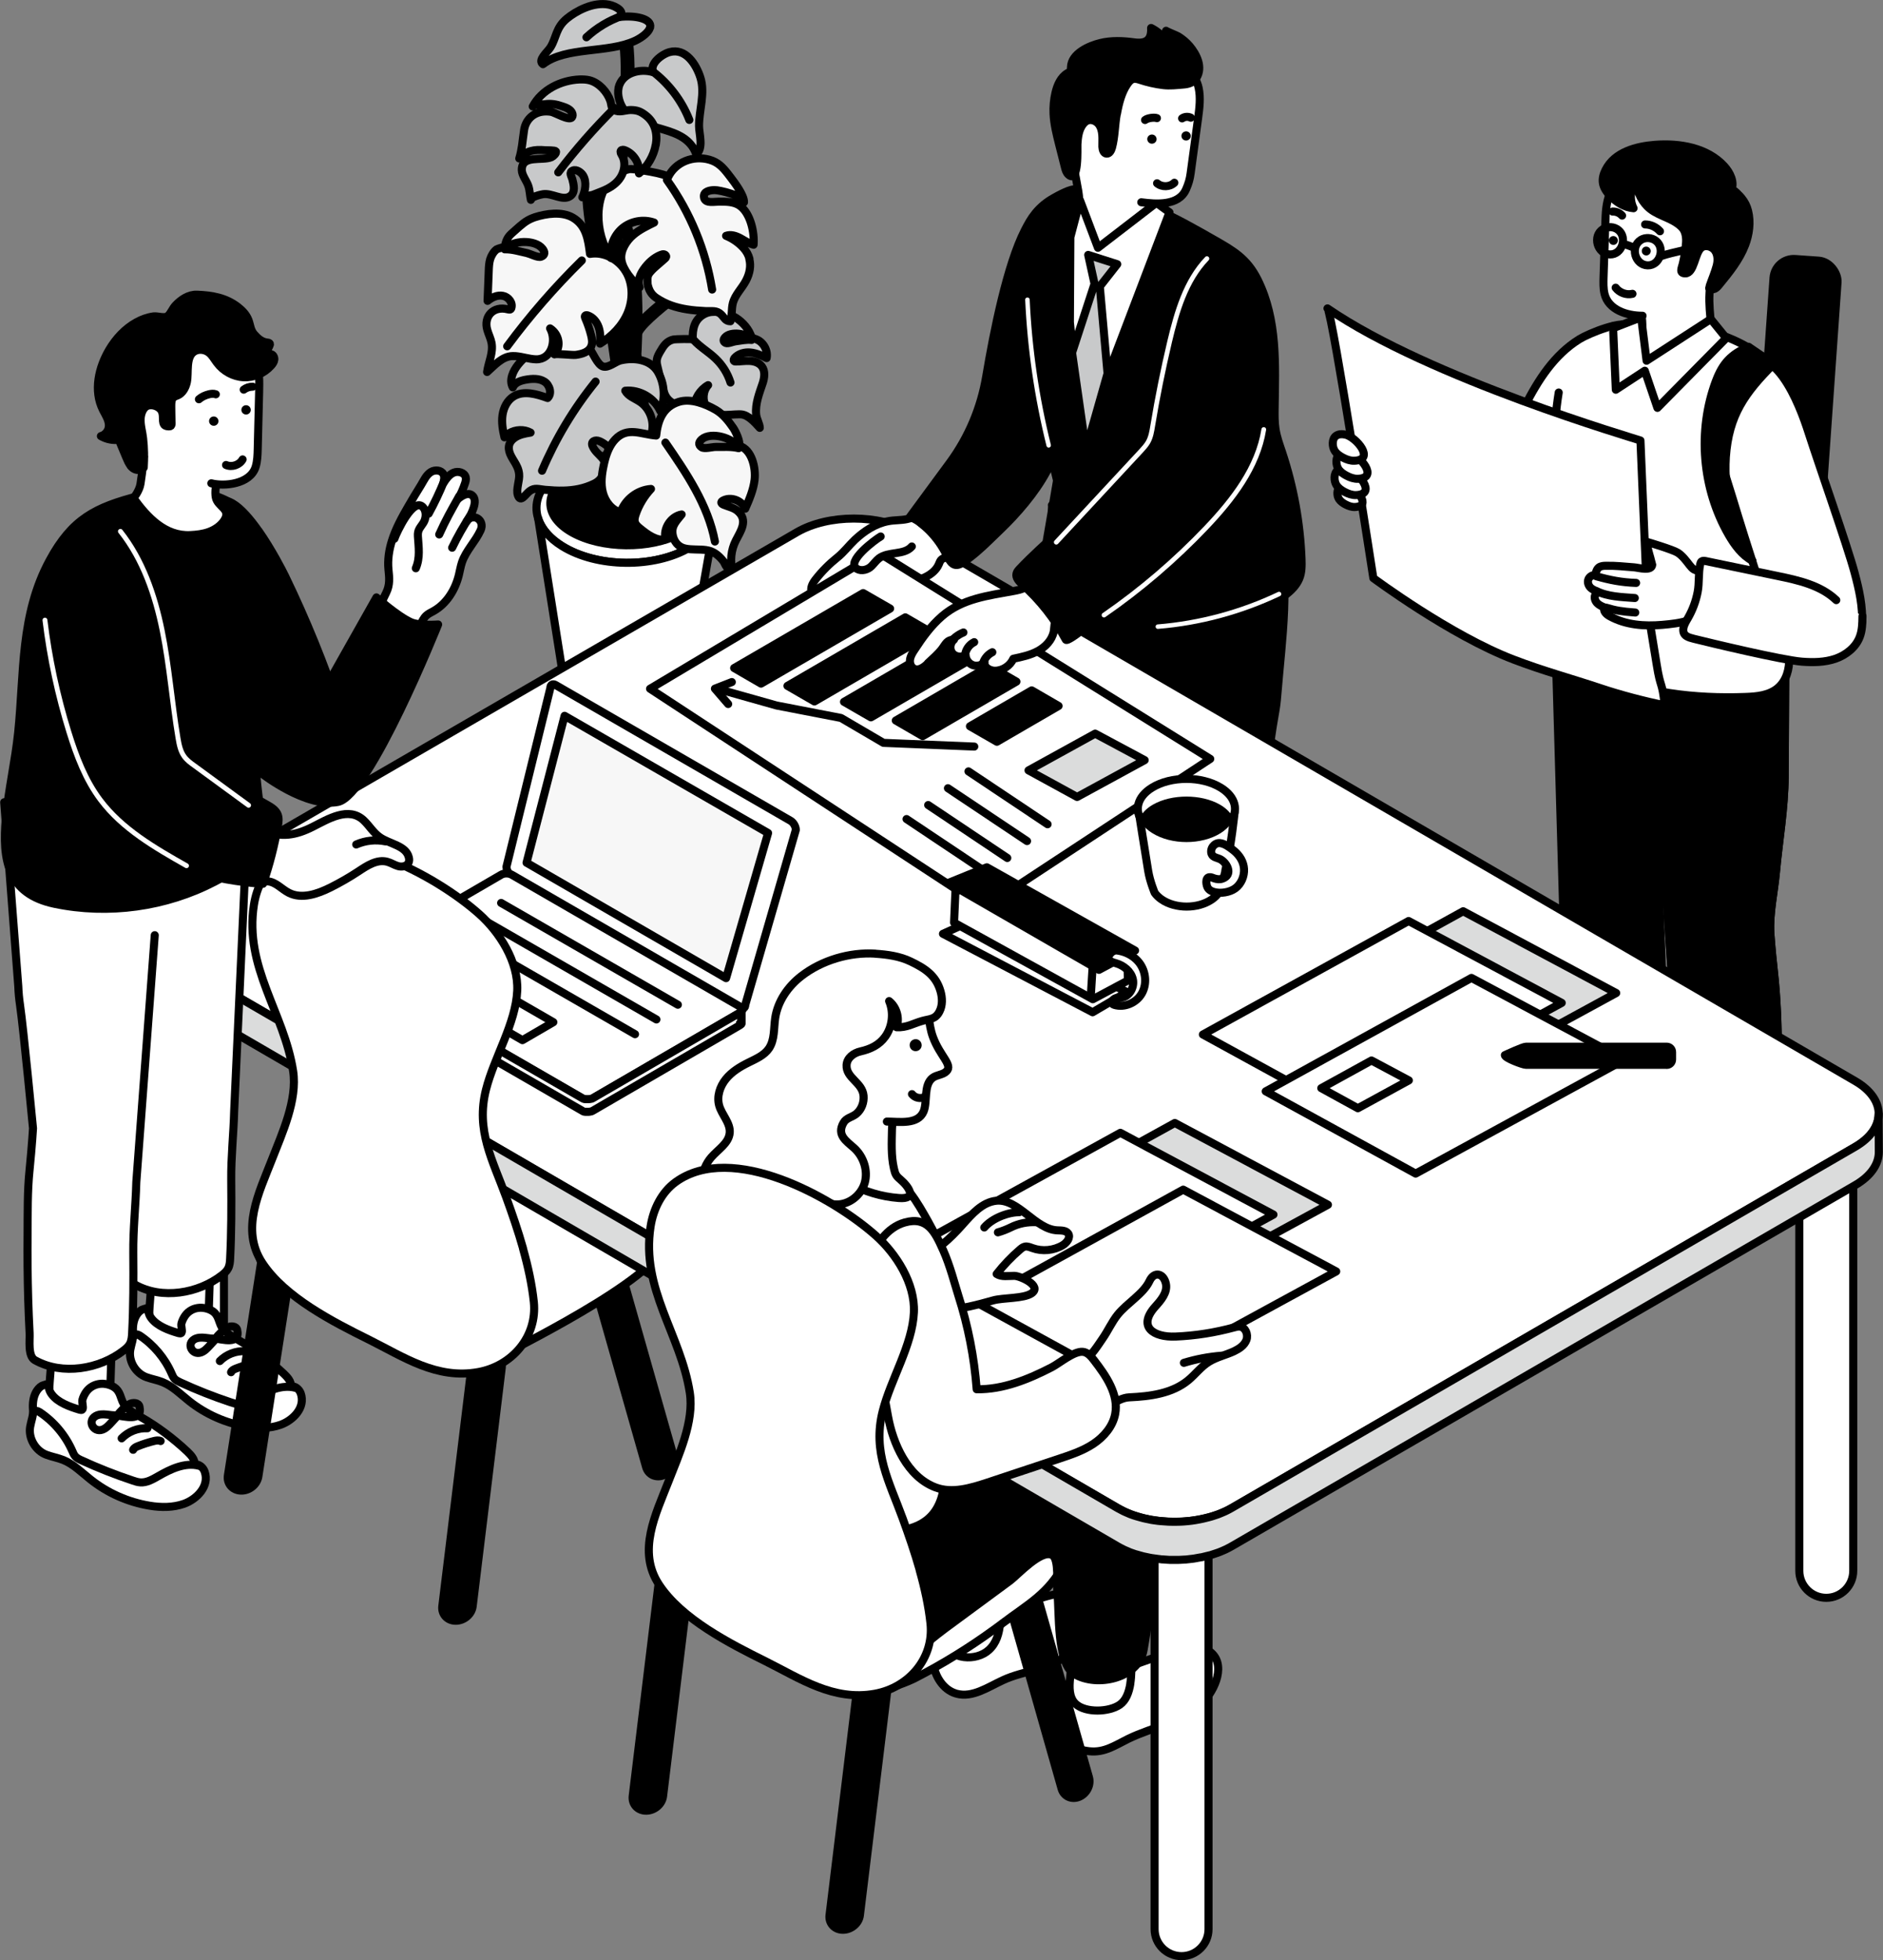 <?xml version="1.0" encoding="UTF-8"?><svg id="_レイヤー_2" xmlns="http://www.w3.org/2000/svg" viewBox="0 0 243 252.84"><rect x="0" y="0" width="243" height="252.84" fill="#808080" stroke="none"/><defs><style>.cls-1{fill:#c8c9ca;}.cls-1,.cls-2,.cls-3,.cls-4,.cls-5,.cls-6,.cls-7,.cls-8,.cls-9,.cls-10{stroke-linecap:round;stroke-linejoin:round;}.cls-1,.cls-2,.cls-3,.cls-7,.cls-8,.cls-9{stroke:#000;stroke-width:1.04px;}.cls-2,.cls-11{fill:#fff;}.cls-3{fill:#f7f7f7;}.cls-4{stroke-width:.6px;}.cls-4,.cls-5,.cls-6,.cls-9,.cls-10{fill:none;}.cls-4,.cls-5,.cls-6,.cls-10{stroke:#fff;}.cls-5{stroke-width:.58px;}.cls-6{stroke-width:.61px;}.cls-12{isolation:isolate;}.cls-8{fill:#dbdcdc;}.cls-10{stroke-width:.63px;}</style></defs><g id="base"><g class="cls-12"><path class="cls-2" d="M72.72,60.54c-4.59,2.69-4.66,7.12-.16,9.91,4.5,2.79,11.87,2.87,16.46.18,4.59-2.69,4.66-7.13.16-9.91-4.5-2.79-11.87-2.87-16.46-.18Z"/><path class="cls-7" d="M73.97,61.11c-3.88,2.05-3.94,5.44-.13,7.58,3.81,2.13,10.05,2.2,13.93.15,3.88-2.05,3.94-5.44.13-7.58-3.81-2.13-10.04-2.2-13.93-.15Z"/></g><path class="cls-2" d="M82.07,42.91c.14.06.31,0,.39-.14,1.31-2.34,10.98-8.93,11.08-9,.14-.1.18-.29.08-.43-.1-.14-.29-.18-.44-.08-.4.27-9.89,6.74-11.27,9.21-.08.15-.03.34.12.43.01,0,.02.01.03.01Z"/><path class="cls-2" d="M81.55,49.49s.05.02.08.02c.17.02.33-.1.35-.27,0-.07.74-6.6.23-13.43-.51-6.85-1.91-7.83-2.07-7.92l-.31.54s0,0-.01,0c.01,0,1.28.98,1.77,7.43.51,6.77-.22,13.25-.23,13.31-.02.14.07.27.19.32Z"/><path class="cls-1" d="M84.75,46.62c0,.29.07.57.14.85l.56,2.28c.13.53.27,1.08.58,1.53.75,1.06,2.22,1.25,3.52,1.34.07-1.2.78-2.35,1.83-2.94-.67.74-.77,1.94-.23,2.78.94,1.49,2.8.98,4.25.98.09,0,.18,0,.26.01.93.08,1.8,1.09,2.39,1.74-.02-.55-.41-1.12-.47-1.73-.14-1.37.42-2.77.85-4.05.23-.71.33-1.55-.11-2.14-.35-.48-.98-.68-1.57-.71-.59-.04-1.18.07-1.78.07-.08,0-.18,0-.24-.06-.11-.11-.02-.3.08-.41.5-.55,1.29-.76,2.03-.69.74.07,1.44.38,2.09.72.19-.98-.4-2.06-1.33-2.42-.21-.08-.43-.13-.58-.3-.09-.1-.13-.23-.18-.35-.38-.93-1.32-1.88-2.22-2.32-.06-.03-.12-.06-.19-.08-1.01-.41-2.42-.75-3.45-.25-1.37.66-1.64,1.96-1.58,3.32,0-.1-2.26-.05-2.48,0-.87.19-1.28.8-1.72,1.56-.19.33-.39.68-.44,1.06-.01.08-.01.16-.01.24ZM93.65,44.24c-.37-.18-.32-.46-.08-.73.71-.8,2.84-.54,3.42.34-.68-.08-1.43.1-2.08.18-.33.04-.97.34-1.26.21Z"/><path class="cls-7" d="M82.61,65.38c-.02.08,1.93-9.78-.33-19.31-2.28-9.61-3.13-22.87-3.13-22.87l-3.45-.45s-.47,3.66,1.12,9.95c1.59,6.29,3.05,18.27,3.38,20.49.33,2.21-1.44,13.02-1.44,13.02l3.86-.83Z"/><path class="cls-1" d="M65.69,55.89c.83-.5,1.93-.56,2.78-.09-.74.12-1.51.26-2.11.71-.87.65-.84,1.49-.39,2.34.14.26.28.5.42.72.28.47.53.91.6,1.56.1.84-.43,1.97-.16,2.75.35,1.03.97-.12,1.51-.53.65-.5,1.21-.24,2-.17.81.07,1.6.12,2.37.1,1.35-.03,2.66-.26,3.96-.89.7-.34,1.08-.86,1.33-1.58.58-1.69-.98-1.98-1.53-3.26-.26-.6.31-.89.9-.64.59.25,1.32.82,1.66,1.35.6.93.77,2.09.69,3.19,1.07-1.01,2.08-2.09,3-3.24.59-.73,1.16-1.52,1.39-2.43.37-1.46-.27-3.12-1.52-3.95-.67-.45-1.52-.72-1.9-1.43,1.85-.18,3.75.92,4.52,2.61.69-1.6.56-3.53-.31-5.03-.95-1.64-3.12-1.89-4.82-1.49-.67.16-1.56,1.01-2.28.78-.69-.22-1.29-1.75-1.74-2.35-.3-.4-.63-.79-1.06-1.02-.53-.29-1.17-.3-1.77-.24-2.44.22-4.77,1.44-6.33,3.33-.69.84-1.24,2.03-.72,2.98.25-.62.99-.87,1.65-.99.82-.15,1.72-.2,2.42.24s1.02,1.55.42,2.12c-1.42-.51-3.07-1-4.37-.22-.83.5-1.31,1.45-1.45,2.41s.03,1.94.25,2.88c.18-.21.39-.38.62-.52Z"/><path class="cls-2" d="M81.51,28.12s.05,0,.08,0c.17-.03.3-.19.27-.37-.38-2.77,3.54-14.13,3.57-14.25.06-.17-.03-.36-.2-.41-.17-.06-.35.03-.41.2-.16.47-4.01,11.63-3.6,14.55.02.15.14.26.29.28Z"/><path class="cls-2" d="M78.73,27.57s.03,0,.04.01c.2.05.4-.08.45-.28.02-.08,1.79-7.76,2.11-15.95.32-8.21-1.23-9.56-1.4-9.69l-.44.61s0,0-.01-.01c.01.01,1.41,1.32,1.1,9.06-.32,8.12-2.08,15.73-2.09,15.8-.04.19.06.38.24.44Z"/><path class="cls-1" d="M79.83,11.32c-.21.97.16,2.16.77,2.93,2.31,2.96,7.82,1.66,9.26,5.66.97-.82.35-2.64.35-3.67,0-2.05.82-4.22.17-6.25-.52-1.64-1.88-3.84-3.97-3.27-.98.26-2.64,1.5-2.1,2.6-1.75-.54-4.07.09-4.49,2.01Z"/><path class="cls-1" d="M83.89,3.53c-.13.58-.97,1.27-1.89,1.71-3.53,1.67-8.93.73-11.93,3.04-.74-.51.59-1.57.97-2.18.76-1.21.67-2.52,2.11-3.7,1.15-.95,3.4-2.2,5.42-1.8.94.19,2.26.97,1.28,1.6,2.06-.26,4.3.19,4.05,1.33Z"/><path class="cls-3" d="M80.91,35.29c-.05-.09-.09-.18-.15-.26-.93-1.57-2.82-2.59-4.62-2.28-.23-1.82-.48-3.67-2.22-4.68-1.42-.82-3.43-.52-4.9-.05-.09.03-.19.06-.27.1-.89.34-1.48.89-2.19,1.52-.22.19-.4.36-.56.5-.48.46-.69.81-.86,1.72.01-.06-.93.23-1.04.3-.39.28-.7.82-.84,1.26-.15.49-.17,1.01-.19,1.53-.05,1.29-.1,2.57-.15,3.86.56-.46,1.28-.79,1.98-.65.71.13,1.31.88,1.09,1.57-.02.05-.04.11-.08.15-.1.09-.26.05-.39.02-1.82-.48-3.16.9-2.63,2.68.16.55.43,1.07.54,1.63.25,1.31-.4,2.51-.57,3.77.94-.83,1.96-2.04,3.32-2.05.12,0,.25,0,.37.01.87.07,1.76.39,2.63.41,2,.04,2.68-2.43,1.81-3.99,1.17.76,1.46,2.34.57,3.35.12-.13,2.32.12,2.72.07.78-.1,1.74-.34,2.04-1.17.16-.44.07-.92-.04-1.37-.19-.75-.44-1.48-.75-2.19-.04-.1-.09-.22-.03-.31.07-.11.23-.09.36-.05.68.23,1.17.85,1.4,1.52.23.68.23,1.41.17,2.12,1.56-.96,2.9-2.33,3.59-4.02.65-1.6.68-3.49-.11-5.02ZM68.07,32.66c-.92-.19-1.95-.53-2.93-.5.91-1.19,3.93-1.3,4.87-.08.32.41.37.83-.18,1.03-.42.16-1.3-.34-1.77-.44Z"/><path class="cls-3" d="M96.7,33.41c.23.89.06,1.86-.43,2.79-.52,1-1.42,1.82-1.7,2.92-.19.76-.07,1.58-.31,2.32-.64,0-.79-.47-1.18-.86-.6-.6-1.2-.41-2.02-.45-.84-.04-1.65-.1-2.43-.23-1.38-.22-2.67-.63-3.92-1.46-.67-.45-.98-1.02-1.14-1.8,0-.7-.12-1.03.37-1.58.54-.62,1.28-1.16,1.89-1.73.05-.05.11-.1.13-.17.05-.15-.08-.31-.24-.35-.15-.04-.32.01-.46.07-.9.36-1.63,1.05-2.19,1.84-.48.68-.85,1.57-.53,2.34-.92-.84-2.18-2.27-2.35-3.56-.16-1.2.67-2.46,1.53-3.19.8-.68,1.75-1.14,2.69-1.6-1.36-.48-2.96-.2-4.07.71-1.11.92-1.7,2.43-1.49,3.86-1.09-1.66-1.66-3.65-1.62-5.63.03-1.27.31-2.56.98-3.64.67-1.08,1.75-1.94,3-2.19.52-.1,5.19.65,4.99,1.06.97-2.01,3.27-2.87,5.37-2.27,1.09.31,1.72.99,2.36,1.81.12.16.25.32.37.48.52.68,1.77,2.34,1.71,3.2,0-.87-3.21-1.59-3.79-1.58-.59.01-1.43.15-1.38.85,0,.09.03.17.05.24.25.64,1.28.4,1.87.4.93,0,1.95-.02,2.73.54,1.37.99,1.89,3.44,1.76,5.02-.62-.16-1.15-.55-1.71-.85-.56-.3-1.24-.52-1.84-.3.85.35,1.62.88,2.24,1.56.4.44.65.91.78,1.4Z"/><path class="cls-1" d="M84.63,18.68c.25-1.43-.08-2.88-1.33-3.82-.05-.04-.1-.08-.15-.11-.56-.4-.99-.55-1.77-.56-.65,0-1.5.39-2.11,0-.44-.29-.35-.71-.5-1.16-.4-1.17-1.46-2.35-2.68-2.67-.42-.11-.86-.12-1.29-.11-2.43.1-4.9,1.33-6.05,3.48.17-.31,1.19-.23,1.51-.28.84-.13,1.54,0,2.34.28.49.16,1.04.38,1.24.85.08.18.09.41-.03.56-.37.49-2.2-.64-2.72-.72-1.54-.23-2.64.43-3.16,1.43-.14.27-.24.58-.29.89-.11.68-.17,1.35-.27,2.03-.08.55-.19,1.11-.36,1.67.93-.99,1.88-1.19,3.34-1.06.23.02,1.26-.02,1.38.14.15.21-.33.65-.55.75-1.2.53-3.89-.34-3.84,1.68.02.68.61,1.35.84,2.03.2.58.2,1.26.33,1.8-.08-.36,1.28-.69,1.56-.73,1.18-.18,2.51.89,3.48.27.75-.48.49-1.51.31-2.21-.11-.39-.48-.89.06-1.11.51-.22,1.13.29,1.34.65.49.84.26,2.03-.11,2.8.05-.1,1.19-.26,1.36-.32.4-.15.79-.31,1.19-.47.82-.33,1.61-.78,2.17-1.48.71-.88.96-2.2.38-3.17-.11-.18-.24-.41-.12-.58.11-.15.35-.12.52-.05,1.17.45,1.96,1.75,1.81,2.99,1.08-.85,1.91-2.26,2.16-3.69Z"/><path class="cls-2" d="M93.06,67.87l.25-1.39c0,.47-.09.93-.25,1.39Z"/><path class="cls-2" d="M69.44,66.87c.42,1.3,1.45,2.55,3.11,3.58,4.5,2.79,11.87,2.87,16.46.18,1.71-1,2.79-2.25,3.25-3.56l-4.69,26.55c-.03.11-.06.23-.09.34-.05.99-.73,1.97-2.05,2.71-2.7,1.52-7.05,1.47-9.7-.11-1.21-.72-1.85-1.64-1.94-2.56-.05-.15-.09-.31-.12-.47,0,0-3.33-21.03-4.22-26.67Z"/><path class="cls-3" d="M78.07,59.33c-.06.21-.11.42-.15.63-.26,1.17-.42,2.41-.12,3.57.3,1.16,1.13,2.25,2.29,2.56.56-1.66,2.17-2.9,3.92-3.02-.88.94-1.56,2.07-1.98,3.3-.1.31-.19.64-.11.95.1.37.41.63.71.87.95.77,2.06,1.59,3.27,1.41-.37-1.39.65-2.99,2.07-3.24-.66.85-1.35,1.43-1.17,2.57.14.91.73,1.65,1.65,1.83.85.18,1.78.07,2.65.19.12.02.25.04.36.07.75.17,1.46.79,1.9,1.39.16.22.24.51.41.71.13.16.73.4.77.55-.35-1.31-.2-2.74.42-3.95.63-1.23,1.61-2.6.26-3.78-.51-.45-1.22-.58-1.85-.84-.14-.06-.31-.17-.28-.32.02-.09.1-.14.17-.19,1.01-.58,2.49-.06,2.91,1.03.53-1.21,1.06-2.43,1.21-3.74.17-1.51-.33-3.89-1.98-4.38.14-.55-.44-1.82-.78-2.31-.61-.88-1.29-1.75-2.23-2.31-1.34-.78-3.25-1.53-4.8-1.04-2.06.65-2.71,2.43-2.91,4.34-1.92-.14-3.7-1.19-5.29.5-.68.72-1.06,1.66-1.32,2.63ZM90.54,57.69c-.48-.32-.35-.71.04-1.04,1.17-.99,4.1-.2,4.74,1.16-.95-.24-2.03-.14-2.96-.16-.48,0-1.44.29-1.82.04Z"/><path class="cls-9" d="M84.22,9.21c2.11,1.6,3.77,3.79,4.74,6.26"/><path class="cls-9" d="M80.3,2.04c-1.71.59-3.29,1.54-4.62,2.77"/><path class="cls-9" d="M79.32,13.93c-2.62,2.59-5.05,5.37-7.28,8.3"/><path class="cls-9" d="M86.07,23.22c3,4.18,5.01,9.06,5.83,14.13"/><path class="cls-9" d="M89.53,43.87c.82.9,1.91,1.52,2.79,2.36.9.85,1.58,1.93,1.95,3.11"/><path class="cls-9" d="M75.08,33.6c-3.49,3.43-6.72,7.14-9.63,11.07"/><path class="cls-9" d="M76.86,49.22c-2.83,3.49-5.16,7.37-6.91,11.5"/><path class="cls-9" d="M85.87,57.09c2.72,3.95,5.51,8.05,6.39,12.76"/><rect class="cls-7" x="227.35" y="33.45" width="8.28" height="48.28" rx="2.62" ry="2.62" transform="translate(4.62 -16.12) rotate(4.03)"/><path class="cls-7" d="M215.85,73.16l-15.38.56,1.29,44.67c.08,2.83.16,5.65.24,8.48.1,3.56.02,7.06-.13,10.62-.01.31-.02.62.1.91.12.26.34.48.57.67,1.65,1.4,3.85,2.2,6.08,2.34,1.71.11,4.98-.06,5.82-1.76.26-.53.28-1.13.29-1.71.13-6.97-.8-25.76-.8-25.76-.15-2.53.48-5.28.71-7.8.38-4.14,1.09-8.2,1.11-12.37.03-6.28.07-12.57.1-18.85Z"/><path class="cls-2" d="M195.85,54.38c-.47,1.05-.93,2.11-1.49,3.11-1.06,1.89-2.34,3.53-2.95,5.66-.77,2.68-.37,5.92,1.76,7.71,2.12,1.78,5.42,1.61,7.77.14,2.35-1.47,3.86-3.98,4.82-6.58,1.74-4.71,3.53-10.16,4.21-15.14.19-1.39,2.1-6.12.77-7.17-1.25-.99-5.77.93-6.92,1.64-3.25,2.01-5.34,5.29-7.03,8.62-.34.66-.64,1.34-.95,2.03Z"/><path class="cls-2" d="M225.52,147.7l.31,5.3-1.37.37c-1.54.41-3.16.42-4.71.03h0l-.24-6.21,6,.51Z"/><path class="cls-7" d="M214.75,155.33c.89-.63,1.79-1.29,2.37-2.2.79-1.24,1.08-2.5,2.91-2.34.92.08,1.82.57,2.44,1.23.23.25.4.79.67.97.4.27.93-.05,1.33-.22.44-.18,1.08-.3,1.3-.77.25-.53-.31-1.23.06-1.72.78.53,1.2.8,1.5,1.73.22.7.3,1.42.43,2.14.25,1.37.39,2.71-.75,3.76-.7.65-1.63,1.02-2.53,1.38-.16.06-.33.13-.5.17-.36.08-.73.03-1.09.1-1.1.22-2.16,1.42-3.04,2.05-1.08.77-2.21,1.49-3.36,2.14-1.72.98-4.04,2.14-6.09,1.8-1.25-.21-2.4-.91-3.11-1.93-.15-.21-.28-.43-.36-.67-.57-1.66,1.13-2.87,2.3-3.71,1.77-1.28,3.56-2.52,5.35-3.77.06-.04.12-.09.18-.13Z"/><path class="cls-2" d="M212.52,139.58l.31,5.3-1.37.37c-1.54.41-3.16.42-4.71.03h0l-.24-6.21,6,.51Z"/><path class="cls-7" d="M201.75,147.21c.89-.63,1.79-1.29,2.37-2.2.79-1.24,1.08-2.5,2.91-2.34.92.08,1.82.57,2.44,1.23.23.25.4.79.67.97.4.27.93-.05,1.33-.22.44-.18,1.08-.3,1.3-.77.25-.53-.31-1.23.06-1.72.78.53,1.2.8,1.5,1.73.22.7.3,1.42.43,2.14.25,1.37.39,2.71-.75,3.76-.7.65-1.63,1.02-2.53,1.38-.16.06-.33.13-.5.17-.36.08-.73.03-1.09.1-1.1.22-2.16,1.42-3.04,2.05-1.08.77-2.21,1.49-3.36,2.14-1.72.98-4.04,2.14-6.09,1.8-1.25-.21-2.4-.91-3.11-1.93-.15-.21-.28-.43-.36-.67-.57-1.66,1.13-2.87,2.3-3.71,1.77-1.28,3.56-2.52,5.35-3.77.06-.04.12-.09.18-.13Z"/><path class="cls-7" d="M211.66,92.26l2.54,10.05c.08,2.84,2.06,29.96,2.14,32.8.1,3.57.02,7.08-.13,10.65-.01.31-.02.62.1.91.12.26.35.48.58.67,1.67,1.4,3.91,2.21,6.18,2.35,1.73.11,5.07-.06,5.92-1.76.27-.53.28-1.13.29-1.72.13-7,.41-14.01-.37-20.98-.33-2.97-.45-4.87-.45-4.87-.15-2.53.49-5.3.72-7.83.38-4.15,1.11-8.23,1.13-12.41.03-6.31.07-12.61.1-18.92l-8.19.3-10.58,10.76Z"/><path class="cls-9" d="M211.66,92.26l2.54,10.05c.08,2.84,2.06,29.96,2.14,32.8.1,3.57.02,7.08-.13,10.65-.01.31-.02.62.1.91.12.26.35.48.58.67,1.67,1.4,3.91,2.21,6.18,2.35,1.73.11,5.07-.06,5.92-1.76.27-.53.28-1.13.29-1.72.13-7,.41-14.01-.37-20.98-.33-2.97-.45-4.87-.45-4.87-.15-2.53.49-5.3.72-7.83.38-4.15,1.11-8.23,1.13-12.41.03-6.31.07-12.61.1-18.92l-8.19.3"/><path class="cls-11" d="M201.15,50.63c-.39,2.4-.58,4.84-.56,7.28.02,2.34.53,4.68.54,7,0,4.62-.71,9.28-1.06,13.89-.16,2.07-.18,3.17,1.33,4.81,1.31,1.42,3.05,2.4,4.8,3.17,5.94,2.59,12.55,3.36,19.03,3.12,1.48-.05,3.06-.2,4.19-1.15,1.11-.93,1.54-2.48,1.46-3.92-.07-1.25-.62-2.3-.84-3.5-.17-.92-.13-1.95-.17-2.9-.12-2.66.26-5.31.63-7.94.94-6.75,3.05-14.52-.4-20.93-.51-.95-.99-2.25-1.82-2.98-.49-.43-1.16-.78-1.71-1.15-2.53-1.73-5.31-2.62-8.29-3.27-3.32-.72-6.78-.57-10.13-.09l-7,8.56Z"/><path class="cls-9" d="M201.15,50.63c-.39,2.4-.58,4.84-.56,7.28.02,2.34.53,4.68.54,7,0,4.62-.71,9.28-1.06,13.89-.16,2.07-.18,3.17,1.33,4.81,1.31,1.42,3.05,2.4,4.8,3.17,5.94,2.59,12.55,3.36,19.03,3.12,1.48-.05,3.06-.2,4.19-1.15,1.11-.93,1.54-2.48,1.46-3.92-.07-1.25-.62-2.3-.84-3.5-.17-.92-.13-1.95-.17-2.9-.12-2.66.26-5.31.63-7.94.94-6.75,3.05-14.52-.4-20.93-.51-.95-.99-2.25-1.82-2.98-.49-.43-1.16-.78-1.71-1.15-2.53-1.73-5.31-2.62-8.29-3.27-3.32-.72-6.78-.57-10.13-.09"/><path class="cls-11" d="M226.8,74.46c-1.12-3.45-2.21-6.9-3.26-10.37-1.52-5.02-4.59-12.78.25-16.84,5.04-4.23,8.46,4.99,9.6,8.56,1.32,4.12,5,14.55,5.94,18.05.56,2.09,1.13,4.49.93,6.65l-13.46-6.05Z"/><path class="cls-9" d="M226.8,74.46c-1.12-3.45-2.21-6.9-3.26-10.37-1.52-5.02-4.59-12.78.25-16.84,5.04-4.23,8.46,4.99,9.6,8.56,1.32,4.12,5,14.55,5.94,18.05.56,2.09,1.13,4.49.93,6.65"/><path class="cls-4" d="M203.04,59.85c.9,3.34,1.45,6.77,1.64,10.22.07,1.39.09,2.8-.25,4.15-.34,1.35-1.06,2.65-2.21,3.43"/><path class="cls-2" d="M211.8,40.33c.09.92.43,2.15-.52,2.72-.26.15-.55.31-.67.58-.07.17-.07.37-.04.56.44,3.35,4.69,3.79,7.17,2.57,2.09-1.03,4.09-3.41,4.09-3.41,0,0-.93-.54-1.01-1.39-.13-1.35-.29-2.75-.21-4.11.07-1.26.27-2.6-.7-3.63-.58-.62-1.46-.87-2.3-.96-.6-.06-1.22-.06-1.81.09-.57.15-1.09.42-1.59.72-.94.54-1.89,1.2-2.3,2.21-.19.46-.25.97-.28,1.47-.04.69.08,1.62.18,2.6Z"/><path class="cls-11" d="M221.12,36.69c.04-.11.08-.21.13-.29.96-1.69,1.25-6.8.82-8.77-.63-2.94-2-4.24-4.85-4.83-1.44-.3-2.94-.5-4.41-.51-.44,0-.89,0-1.33.05-1.64.21-3.12,1.12-3.75,2.69-.47,1.16-.52,2.44-.56,3.7-.08,2.32-.15,4.64-.23,6.96-.02.75-.05,1.51.13,2.24.51,2.03,2.87,2.81,4.9,2.8l9.15-4.04Z"/><path class="cls-9" d="M221.12,36.69c.04-.11.08-.21.13-.29.96-1.69,1.25-6.8.82-8.77-.63-2.94-2-4.24-4.85-4.83-1.44-.3-2.94-.5-4.41-.51-.44,0-.89,0-1.33.05-1.64.21-3.12,1.12-3.75,2.69-.47,1.16-.52,2.44-.56,3.7-.08,2.32-.15,4.64-.23,6.96-.02.75-.05,1.51.13,2.24.51,2.03,2.87,2.81,4.9,2.8"/><path class="cls-7" d="M220.66,36.87c-.03.1-.06.2-.09.29.17.19.49.2.72.09.23-.11.41-.32.57-.52,1.3-1.58,2.62-3.21,3.35-5.12.53-1.38.74-2.95.38-4.4-.17-.67-.43-1.16-.85-1.68-.06-.08-1.17-1.34-1.3-1.01.42-1.05-.16-2.25-.93-3.09-2.18-2.38-5.72-3-8.94-2.75-2.41.19-5.21.92-6.37,3.23-.26.51-.43,1.09-.35,1.66.09.66.5,1.23.96,1.71.8.83,1.85,1.49,3,1.58-.6-1.19-.41-2.73.46-3.74-.17,1.28.4,2.58,1.31,3.5,1.12,1.12,2.62,1.32,3.88,2.21.31.22.61.47.81.79.27.45.36,1.11.32,1.62-.07.94-.21,1.88-.43,2.79-.14.58-.5,1.23.34,1.23,1.13,0,1.21-2.59,2.03-3.29.52-.44,1.4-.2,1.79.36.39.56.39,1.32.21,1.98-.23.86-.6,1.7-.89,2.55Z"/><path d="M212.45,32.95c-.32,0-.58-.25-.58-.57,0-.32.25-.58.58-.57.15,0,.3.06.4.16.11.11.18.26.18.41h0c0,.3-.24.55-.54.57-.01,0-.03,0-.04,0Z"/><path d="M208.2,31.59c-.15,0-.3-.06-.4-.16-.11-.11-.18-.26-.18-.41,0-.32.26-.57.58-.57.32,0,.58.25.58.57,0,.3-.24.55-.54.57-.01,0-.03,0-.04,0Z"/><path class="cls-9" d="M206.86,29.55c.6-.38,1.45-.33,2,.13,1.17.96.48,3.17-1.09,3.14-1.65-.03-2.3-2.39-.9-3.27Z"/><path class="cls-9" d="M211.73,30.96c.6-.38,1.45-.33,2,.13,1.17.96.48,3.17-1.09,3.14-1.65-.03-2.3-2.39-.9-3.27Z"/><path class="cls-9" d="M209.53,31.51c.36,0,1,.34,1.34.41"/><path class="cls-9" d="M219.77,31.65c-.73.28-4.25.96-5.26,1.34"/><path class="cls-9" d="M208.11,27.29c.46-.02.92.18,1.22.52"/><path class="cls-9" d="M212.3,28.95c.72,0,1.44.34,1.92.88"/><path class="cls-2" d="M171.32,39.8c.64.64,5.91,34.77,5.91,34.77,0,0,9.92,7.38,18.09,10.5,3.92,1.5,7.34,2.4,11.32,3.73,2.47.83,5.65,1.66,8.19,2.17-.35-3.24-.52-2.02-1.03-5.22-.9-5.68-1.14-6.04-1.38-11.79-.24-5.71-.48-11.43-.72-17.14-.61-.24-27.17-7.95-40.39-17.04Z"/><path class="cls-2" d="M212.99,72.01c.13.44.23.78.23.81-.05.92-1.78.4-2.33.36-1.21-.09-2.41-.23-3.63-.2-.32,0-.65.02-.92.21s-.53.81-.33,1.06c-.39-.21-.95.11-1.06.56-.12.45.14.93.52,1.16.2.12.47.24.48.48,0,.13-.07.24-.11.36-.12.35.03.74.29,1s.59.4.92.54c-.21.45.24.89.66,1.12,2.07,1.16,4.49,1.33,6.81,1.13,1.13-.1,2.3-.22,3.38-.58,1.17-.39,2.39-.58,3.62-.55.12,0,.24,0,.34-.03.3-.11.39-.49.42-.81.12-1.25,0-2.53-.33-3.74-.05-.2-.12-.41-.26-.56-.14-.15-.34-.22-.54-.28-.58-.19-1.17-.32-1.77-.4-.26-.04-.53-.06-.76-.19-.23-.13-.4-.34-.57-.55-.46-.59-.91-1.21-1.54-1.62-.61-.39-3.85-1.36-3.93-1.38-.2-.06.16,1.23.42,2.12Z"/><path class="cls-9" d="M207.31,78.39c1.19.36,1.94.49,3.72.62"/><path class="cls-9" d="M205.97,76.21c1.49.77,3.34.8,5,.93"/><path class="cls-9" d="M206,74.33c1.8.51,3.26.79,5.14.86"/><path class="cls-11" d="M240.35,79.47c-.01.91-.03,1.84-.35,2.68-.51,1.36-1.77,2.34-3.14,2.82-1.38.47-2.86.49-4.31.38-2.56-.2-11.74-2.4-13.95-2.95-.7-.18-1.46-.36-1.37-1.28.05-.49.33-.93.58-1.36.61-1.05,1.04-2.2,1.27-3.39.23-1.18.07-2.41.33-3.59.03-.13.07-.27.17-.36.14-.11.35-.08.53-.05,3.09.64,6.17,1.28,9.26,1.92,2.72.56,5.59,1.2,7.6,3.12l3.38,2.07Z"/><path class="cls-9" d="M240.35,79.47c-.01.91-.03,1.84-.35,2.68-.51,1.36-1.77,2.34-3.14,2.82-1.38.47-2.86.49-4.31.38-2.56-.2-11.74-2.4-13.95-2.95-.7-.18-1.46-.36-1.37-1.28.05-.49.33-.93.58-1.36.61-1.05,1.04-2.2,1.27-3.39.23-1.18.07-2.41.33-3.59.03-.13.07-.27.17-.36.14-.11.35-.08.53-.05,3.09.64,6.17,1.28,9.26,1.92,2.72.56,5.59,1.2,7.6,3.12"/><path class="cls-2" d="M173.93,62.69c1.1.26,3.13,2.62.92,2.71-.41.02-.82-.13-1.19-.32-.33-.17-.65-.39-.86-.7-.28-.42-.32-1.23.13-1.56.28-.21.66-.2.99-.12Z"/><path class="cls-2" d="M173.86,60.49c1.37.32,3.89,3.26,1.15,3.37-.51.02-1.02-.16-1.47-.4-.41-.21-.81-.49-1.06-.87-.34-.52-.4-1.53.16-1.94.34-.25.82-.25,1.23-.15Z"/><path class="cls-2" d="M174.1,58.39c1.37.32,3.89,3.26,1.15,3.37-.51.02-1.02-.16-1.47-.4-.41-.21-.81-.49-1.06-.87-.34-.52-.4-1.53.16-1.94.34-.25.82-.25,1.23-.15Z"/><path class="cls-2" d="M173.63,56.06c1.37.32,3.89,3.26,1.15,3.37-.51.02-1.02-.16-1.47-.4-.41-.21-.81-.49-1.06-.87-.34-.52-.4-1.53.16-1.94.34-.25.82-.25,1.23-.15Z"/><path class="cls-9" d="M208.5,37.11c.49.65,1.37.98,2.17.79"/><path class="cls-7" d="M221.44,49.13c-2.41,6.42-1.79,13.91,1.64,19.86.77,1.33,1.72,2.63,3.08,3.36-1.4-.75-2.38-4.82-2.75-6.24-.61-2.33-.84-4.75-.69-7.15.38-5.44,2.48-8.29,6.18-12.01-1.08-.74-2.17-1.48-3.25-2.22-2.27.95-3.36,2.15-4.21,4.41Z"/><polygon class="cls-2" points="222.77 43.61 220.78 41.16 212.49 46.53 211.79 40.93 208.17 42.33 208.52 50.27 212.26 47.82 213.89 52.61 222.77 43.61"/><path class="cls-7" d="M85.65,190.28h0c.97-.41,1.54-1.53,1.26-2.52l-8.25-29.01c-.28-.98-1.3-1.45-2.27-1.04h0c-.97.41-1.54,1.53-1.26,2.52l8.25,29.01c.28.98,1.3,1.45,2.27,1.04Z"/><path class="cls-2" d="M85.78,159.62c-.84-2.42-23.8-15.65-24.95-15.59-.61.03-2.81,1.64-3.36,1.89-4.12,1.88-24.64,8.21-24.03,16.01.37,4.73,21.4,12.23,21.63,13.22.78,3.34,7.65.72,9.42-.19,3.54-1.82,22.64-11.41,21.28-15.33Z"/><path class="cls-2" d="M139.02,138.88c-1.71.87-3.43,1.71-5.17,2.52-.78.36-1.56.71-2.39.9-.54.12-1.11.17-1.63-.02-.52-.18-.96-.64-1-1.19-.04-.69.53-1.25,1.05-1.69,1.89-1.61,3.81-3.18,5.76-4.71.76-.6.78-.77.75-1.66-.02-.63-.04-1.26-.06-1.89-.07-2.13-.14-4.26-.2-6.39l7.82.67c.07,1.47.12,2.94.18,4.4.05,1.47.32,3.11.16,4.57-.23,2.11-3.56,3.62-5.26,4.49Z"/><path class="cls-9" d="M131.36,141.52c.67.38,1.25.88,1.7,1.45"/><path class="cls-9" d="M129.39,141.91c.66.38,1.26.83,1.8,1.34"/><path class="cls-7" d="M135.76,65.15l.31,42.9c-.04,3.08.19,6.15.04,9.2-.17,3.48-.3,6.96-.25,10.44,0,.47.02.95.22,1.38.18.37.48.66.8.92,3.06,2.56,7.85,3.57,11.49,1.71.98-.5.74-2.55.83-3.51.13-1.46.25-2.92.35-4.38.19-2.81.32-5.62.41-8.44.09-2.76.24-5.57.07-8.33-.21-3.35-.24-5.49-.24-5.49,0,0,1.72-12.82,2.31-16,.15-.79.25-1.59.31-2.39l2.2-9.37-18.86-8.64Z"/><path class="cls-2" d="M140.18,135.7c-.08,0-.14-.04-.18-.11-.13-.26.12-.87.02-1.23-.09-.35-.29-.75-.51-1.04-.45-.62-1.13-.97-1.89-1.02-.73-.06-1.73.24-2.19.86-.52.71-.46,1.58-1.2,2.26-.53.49-1.18.83-1.81,1.19-2.2,1.26-4.24,2.78-6.08,4.52-.48.45-.98,1.01-.92,1.67-.57-.09-1.12.38-1.31.93-.67,1.91,1.05,3.6,2.69,4.18,1.42.51,3,.5,4.47.26,2.82-.46,5.51-1.66,7.74-3.44,1.13-.9,2.17-1.96,3.5-2.51.71-.29,1.47-.42,2.18-.67,1.43-.51,2.41-2.13,2.15-3.64-.14-.79-.44-1.44-.38-2.25.06-.78-.02-1.6-.41-2.29-.18-.31-.43-.62-.74-.8-.07-.04-.95-.34-.92-.23.1.46-.07.94-.35,1.31-.8,1.08-2.37,1.64-3.61,2-.08.02-.18.04-.26.03Z"/><path class="cls-9" d="M124.83,142.97c1.82-.48,3.69.41,5.32,1.35.72.42,1.5.86,2.33.81.34-.02.67-.13,1-.24,2.28-.76,4.51-1.64,6.7-2.65.28-.13.57-.27.78-.5.17-.19.27-.44.37-.67.9-2.05,2.41-3.84,4.27-5.09.22-.15.61-.24.69.02"/><path class="cls-9" d="M135.47,136.39c.47.06.95-.04,1.42-.09.47-.05.98-.04,1.39.19,1.12.63.3,2.16-.84,1.78-.49-.16-.86-.57-1.21-.95-.25-.27-.52-.57-.81-.88-.7,0-3.3.89-2.84-1.18.12-.54.88-.57,1.29-.33.58.33,1.19.93,1.6,1.46Z"/><path class="cls-9" d="M131.55,138.09c1.24-.06,2.49.43,3.36,1.31"/><path class="cls-9" d="M129.83,139.75c.27-.13.59-.07.89,0,.7.17,1.38.39,2.05.65.26.1.54.23.64.49"/><path class="cls-2" d="M153.12,146.1c-1.71.87-3.43,1.71-5.17,2.52-.78.36-1.56.71-2.39.9-.54.12-1.11.17-1.63-.02-.52-.18-.96-.64-1-1.19-.04-.69.53-1.25,1.05-1.69,1.89-1.61,3.81-3.18,5.76-4.71.76-.6.78-.77.75-1.66-.02-.63-.04-1.26-.06-1.89-.07-2.13-.14-4.26-.2-6.39l7.82.67c.07,1.47.12,2.94.18,4.4.05,1.47.32,3.11.16,4.57-.23,2.11-3.56,3.62-5.26,4.49Z"/><path class="cls-9" d="M145.46,148.75c.67.38,1.25.88,1.7,1.45"/><path class="cls-9" d="M143.49,149.13c.66.38,1.26.83,1.8,1.34"/><path class="cls-7" d="M147.33,82.38l1.16,32.21c-.04,3.08.19,6.15.04,9.2-.17,3.48-.3,6.96-.25,10.44,0,.47.02.95.22,1.38.18.37.48.66.8.92,3.06,2.56,7.85,3.57,11.49,1.71.98-.5.74-2.55.83-3.51.13-1.46.25-2.92.35-4.38.19-2.81.32-5.62.41-8.44.09-2.76.24-5.57.07-8.33-.21-3.35-.24-5.49-.24-5.49,0,0,1.72-12.82,2.31-16,.15-.79.25-1.59.31-2.39.63-7.68,1.73-14.31-.01-21.98-.82-3.61-9.16-2.35-12.08-2.46-.57-.02-8.65-.03-8.7-.33,0,0,3.28,17.45,3.28,17.45Z"/><path class="cls-2" d="M154.28,142.93c-.08,0-.14-.04-.18-.11-.13-.26.12-.87.02-1.23-.09-.35-.29-.75-.51-1.04-.45-.62-1.13-.97-1.89-1.02-.73-.06-1.73.24-2.19.86-.52.71-.46,1.58-1.2,2.26-.53.49-1.18.83-1.81,1.19-2.2,1.26-4.24,2.78-6.08,4.52-.48.45-.98,1.01-.92,1.67-.57-.09-1.12.38-1.31.93-.67,1.91,1.05,3.6,2.69,4.18,1.42.51,3,.5,4.47.26,2.82-.46,5.51-1.66,7.74-3.44,1.13-.9,2.17-1.96,3.5-2.51.71-.29,1.47-.42,2.18-.67,1.43-.51,2.41-2.13,2.15-3.64-.14-.79-.44-1.44-.38-2.25.06-.78-.02-1.6-.41-2.29-.18-.31-.43-.62-.74-.8-.07-.04-.95-.34-.92-.23.1.46-.07.94-.35,1.31-.8,1.08-2.37,1.64-3.61,2-.08.02-.18.04-.26.03Z"/><path class="cls-7" d="M143.13,75.94c-.89,1.16-1.83,2.28-2.83,3.35-.25.27-.53.55-.89.62-.35.07-.7-.08-1.02-.23-1.23-.59-2.38-1.33-3.43-2.2-.34-.29-.69-.61-.84-1.03-.15-.44-.07-.92.02-1.38.68-3.66,2.27-13.09,2.27-13.09,0,0-.38-1.73-.7-2.56-1.8-4.63-3.17-8.99-3.9-13.92-.59-3.98-.8-8.19.06-12.17.61-2.81,1.95-5.56,4.23-7.31.68-.52,1.44-.95,2.26-1.18,1.07-.3,2.21-.24,3.32-.09,5.36.72,10.21,3.44,14.91,6.12,2.59,1.47,4.35,2.48,5.71,5.2,2.59,5.2,2.27,11,2.19,16.63-.01.89-.02,1.79.12,2.67.16,1.02.52,2,.85,2.98,1.47,4.43,2.32,9.06,2.5,13.73.03.88.04,1.79-.31,2.6-1.39,3.24-7.97,4.92-11.01,5.87-3.54,1.1-6.58.64-10.14.81-1.4.06-2.04.55-2.4-1.07-.38-1.71.06-4.02.09-5.79-.35.49-.7.98-1.07,1.46Z"/><path class="cls-2" d="M148.84,24.41c.03.65.32,1.41.21,2.03-.1.58-.52,1.25-.82,1.75-.84,1.43-4.57,6.29-6.54,5.9-.33-.06-.59-.3-.81-.55-2.03-2.32-1.25-6.09-1.73-8.9-.38-2.24-.87-4.46-1.37-6.67-.04-.19-.08-.41.03-.58.14-.21.45-.21.7-.19,2.63.24,5.21.94,7.6,2.06.93.44,2,.69,2.41,1.68.44,1.04.28,2.42.33,3.47Z"/><path class="cls-9" d="M138.93,150.19c1.82-.48,3.69.41,5.32,1.35.72.42,1.5.86,2.33.81.34-.02.67-.13,1-.24,2.28-.76,4.51-1.64,6.7-2.65.28-.13.57-.27.78-.5.17-.19.27-.44.37-.67.9-2.05,2.41-3.84,4.27-5.09.22-.15.61-.24.69.02"/><path class="cls-9" d="M149.57,143.61c.47.06.95-.04,1.42-.09.47-.05.98-.04,1.39.19,1.12.63.3,2.16-.84,1.78-.49-.16-.86-.57-1.21-.95-.25-.27-.52-.57-.81-.88-.7,0-3.3.89-2.84-1.18.12-.54.88-.57,1.29-.33.58.33,1.19.93,1.6,1.46Z"/><path class="cls-9" d="M145.65,145.31c1.24-.06,2.49.43,3.36,1.31"/><path class="cls-9" d="M143.93,146.97c.27-.13.59-.07.89,0,.7.17,1.38.39,2.05.65.26.1.54.23.64.49"/><path class="cls-2" d="M139.19,225.61c-2.02-.67-2.91-2.27-2.94-4.61-.04-2.9,2.11-3.19,4.31-4.03,2.93-1.12,5.84-2.3,8.82-3.28,2.14-.7,4.5-2.23,6.68-.7,2.26,1.58.75,4.99-.8,6.55-2.63,2.66-6.43,3.17-9.68,4.76-1.67.82-3.05,1.81-5.02,1.59-.5-.06-.96-.15-1.37-.29Z"/><path class="cls-2" d="M145.86,217.18c.33-2.05,0-4.6-.06-6-.02-.48-.1-1.03-.5-1.3-.25-.16-.56-.18-.85-.2-.73-.03-1.45-.07-2.18-.1-.9-.04-1.88-.06-2.59.49-1.7,1.3-1.38,4.49-1.58,6.36-.13,1.18-.16,2.56.72,3.36,1.29,1.18,4.3,1.06,5.69.1.78-.54,1.17-1.54,1.36-2.71Z"/><path class="cls-2" d="M123.35,218.44c-1.66-.5-2.72-2.25-2.94-3.98-.63-4.99,2.32-5.17,6.31-6.18,2.24-.57,4.42-1.33,6.66-1.89,1.84-.46,5.87-2.12,6.7.53.73,2.33-.43,4.96-2.32,6.51-2.44,2.01-5.59,2.02-8.34,3.3-1.93.89-3.92,2.29-5.97,1.74-.03,0-.06-.02-.09-.03Z"/><path class="cls-2" d="M121.38,207.84l.15,2.5c.03.51.06,1.03.25,1.51.88,2.26,4.18,2.47,5.83.98,1.96-1.77,1.42-5.05,1.48-7.4.03-1.08.03-2.22-.53-3.14-.37-.61-.97-1.05-1.6-1.39-.91-.48-1.96-.76-2.99-.62-1.02.14-2.01.74-2.47,1.67-.41.83-.36,1.8-.31,2.73.06,1.05.12,2.11.19,3.16Z"/><path class="cls-7" d="M139.27,231.77h0c.97-.41,1.54-1.53,1.26-2.52l-8.25-29.01c-.28-.98-1.3-1.45-2.27-1.04h0c-.97.41-1.54,1.53-1.26,2.52l8.25,29.01c.28.98,1.3,1.45,2.27,1.04Z"/><path class="cls-2" d="M128.27,210.2c.38-.28.76-.55,1.13-.84,3.14-2.37,6.02-3.87,7.86-7.59.63-1.28-.74-1.97-1.89-1.91-.61.03-1.18.28-1.73.53-6.61,3.01-13,6.92-19.08,10.91-1.65,1.08-6.46,2.71-5.85,5.33.78,3.34,7.65.72,9.42-.19,3.54-1.82,6.93-3.91,10.15-6.25Z"/><path class="cls-7" d="M107.15,213.78c-1.34-.45-2.53-1.04-3.35-1.79-2.27-2.05-4.42-4.24-6.42-6.56-.64-.74-1.28-1.52-1.57-2.45-.51-1.63.13-3.4,1.02-4.85,2.23-3.64,5.91-6.11,8.9-9.16,3.08-3.14,5.7-7.12,9.86-8.53,2.86-.96,6.17-.47,8.61,1.3,2.44,1.76,3.96,4.75,3.93,7.76.02-1.94,8.94-3.76,10.37-3.85,2.86-.16,7.29-.05,8.99,2.62,1.09,1.71,1.27,3.82,1.36,5.84.27,6.28-.16,12.58-1.28,18.76-.65,3.61-6.01,4.84-8.95,3.05-2.29-1.4-1.88-8.02-2.17-10.5-.11-.96.28-4.29-.66-4.83-1.4-.8-4.45,2.56-5.44,3.3-2.82,2.08-5.65,4.16-8.47,6.24-2.5,1.84-4.39,3.96-7.52,4.45-1.9.3-4.79,0-7.23-.81Z"/><path class="cls-7" d="M108.78,248.92h0c1.08,0,2.07-.84,2.19-1.88l3.75-30.75c.13-1.04-.65-1.89-1.73-1.89h0c-1.08,0-2.07.84-2.19,1.88l-3.75,30.75c-.13,1.04.65,1.89,1.73,1.89Z"/><path class="cls-2" d="M235.68,206.1h0c1.92,0,3.48-1.56,3.48-3.48v-56.7c0-1.92-1.56-3.48-3.48-3.48h0c-1.92,0-3.48,1.56-3.48,3.48v56.7c0,1.92,1.56,3.48,3.48,3.48Z"/><path class="cls-2" d="M152.48,252.32h0c1.92,0,3.48-1.56,3.48-3.48v-56.7c0-1.92-1.56-3.48-3.48-3.48h0c-1.92,0-3.48,1.56-3.48,3.48v56.7c0,1.92,1.56,3.48,3.48,3.48Z"/><path class="cls-2" d="M25.42,179.1h0c1.92,0,3.48-1.56,3.48-3.48v-56.7c0-1.92-1.56-3.48-3.48-3.48h0c-1.92,0-3.48,1.56-3.48,3.48v56.7c0,1.92,1.56,3.48,3.48,3.48Z"/><g class="cls-12"><path class="cls-2" d="M22.4,115.22c-4.05,2.34-4.09,6.15-.05,8.5l121.92,70.81c4.04,2.35,10.62,2.34,14.67,0l80.44-46.57c4.07-2.35,4.09-6.15.05-8.5l-121.92-70.81c-4.04-2.35-10.61-2.35-14.67,0L22.4,115.22Z"/><path class="cls-8" d="M19.35,119.68c0,.05,0,.1.01.16,0,.05.01.09.02.14,0,.05.01.1.02.16,0,.05.02.09.03.14.01.05.02.1.04.15.01.05.03.09.04.14.02.05.03.1.05.15.02.05.03.09.05.13.02.05.04.1.07.16.02.04.04.09.06.13.03.05.05.1.08.16.02.04.05.08.07.13.04.06.07.12.11.18.02.04.05.07.07.11.05.07.1.14.15.2.02.03.04.06.06.09.08.11.17.21.27.31.02.03.05.05.08.08.07.08.15.16.23.23.04.04.07.07.11.11.05.04.1.09.15.13.05.04.1.08.14.12.05.04.11.08.16.13.05.04.1.08.15.12.06.04.12.08.17.12.05.04.11.08.17.11.06.04.12.08.19.12.08.05.16.1.24.15l121.92,70.81c.23.13.46.25.7.37.06.03.13.06.19.09.22.1.44.2.67.29.03.01.05.02.08.03.24.09.49.18.74.25.17.05.35.1.53.15.14.04.27.08.41.11.19.05.38.08.57.12.14.03.28.06.42.09.06.01.12.02.18.03.24.04.48.07.72.1.07,0,.14.02.21.02.14.01.27.02.41.03.24.02.47.04.71.05.15,0,.3,0,.45.01.19,0,.38,0,.57,0,.16,0,.32,0,.47-.01.18,0,.35-.02.53-.03.16-.01.32-.02.48-.04.17-.02.35-.04.52-.06.15-.02.31-.04.46-.07.19-.03.37-.06.55-.1.14-.03.29-.06.43-.09.22-.05.43-.1.65-.16.14-.04.28-.07.41-.11.07-.02.15-.05.22-.07.21-.07.42-.14.63-.21.06-.02.12-.04.18-.07.19-.07.37-.15.55-.23.09-.04.18-.08.27-.12.26-.12.51-.26.76-.4l80.44-46.57c1.02-.59,1.79-1.27,2.3-2,.26-.36.45-.74.57-1.12.03-.1.06-.19.08-.29.07-.29.11-.58.11-.87h0s0,0,0,0l.03,4.93c0,1.55-1.02,3.1-3.07,4.28l-80.44,46.57c-.24.14-.5.27-.76.4-.09.04-.18.08-.27.12-.15.07-.31.14-.47.2-.03.01-.06.02-.08.03-.06.02-.12.04-.18.07-.21.08-.42.15-.63.21-.07.02-.15.05-.22.07-.05.01-.1.03-.15.05-.09.02-.18.04-.27.06-.21.06-.43.11-.65.16-.06.01-.11.03-.17.04-.08.02-.17.03-.26.04-.18.03-.37.07-.55.1-.07.01-.15.03-.22.04-.08.01-.16.02-.24.03-.17.02-.35.04-.52.06-.08,0-.16.02-.25.03-.08,0-.15,0-.23.01-.18.01-.35.02-.53.03-.09,0-.18.01-.27.01-.07,0-.14,0-.21,0-.19,0-.38,0-.57,0-.1,0-.19,0-.29,0-.05,0-.11,0-.16-.01-.24-.01-.47-.03-.71-.05-.09,0-.19,0-.28-.02-.04,0-.09-.01-.13-.02-.07,0-.14-.02-.21-.02-.24-.03-.48-.06-.72-.1-.06,0-.12-.02-.18-.03-.03,0-.06,0-.09-.01-.11-.02-.22-.05-.33-.07-.19-.04-.38-.08-.57-.12-.14-.03-.27-.07-.41-.11-.18-.05-.36-.1-.53-.15-.04-.01-.08-.02-.12-.03-.21-.07-.42-.14-.63-.22-.03-.01-.05-.02-.08-.03-.23-.09-.45-.19-.67-.29-.06-.03-.13-.06-.19-.09-.24-.12-.48-.24-.7-.37L22.39,128.65s-.08-.05-.13-.07c-.04-.02-.08-.05-.11-.07-.06-.04-.13-.08-.19-.12-.06-.04-.11-.07-.17-.11-.06-.04-.12-.08-.17-.12-.05-.04-.1-.08-.16-.12-.05-.04-.11-.08-.16-.13-.05-.04-.1-.08-.14-.12-.05-.04-.1-.09-.15-.13-.02-.02-.04-.03-.06-.05-.02-.02-.03-.03-.05-.05-.08-.08-.16-.15-.23-.23-.03-.03-.05-.05-.08-.08-.1-.1-.19-.21-.27-.31,0,0,0,0-.01-.01-.02-.02-.03-.05-.05-.07-.05-.07-.1-.14-.15-.2-.03-.04-.05-.07-.07-.11-.04-.06-.08-.12-.11-.18,0-.02-.02-.03-.03-.05-.01-.03-.03-.05-.04-.08-.03-.05-.06-.1-.08-.16-.02-.04-.04-.09-.06-.13-.02-.05-.05-.1-.07-.16,0-.02-.02-.05-.03-.07,0-.02-.01-.04-.02-.06-.02-.05-.03-.1-.05-.15-.01-.05-.03-.09-.04-.14-.01-.05-.03-.1-.04-.15,0-.03-.01-.05-.02-.08,0-.02,0-.04,0-.06,0-.05-.02-.1-.02-.16,0-.05-.01-.09-.02-.14,0-.05,0-.11-.01-.16,0-.03,0-.06,0-.09,0-.03,0-.06,0-.09h0l-.03-4.93c0,.06,0,.12,0,.18Z"/></g><path class="cls-7" d="M83.38,233.56h0c1.08,0,2.07-.84,2.19-1.88l3.75-30.75c.13-1.04-.65-1.89-1.73-1.89h0c-1.08,0-2.07.84-2.19,1.88l-3.75,30.75c-.13,1.04.65,1.89,1.73,1.89Z"/><polygon class="cls-8" points="181.61 142.78 208.57 128.09 188.82 117.54 162.26 132.17 181.61 142.78"/><polygon class="cls-2" points="174.58 144.04 201.54 129.36 181.78 118.8 155.23 133.44 174.58 144.04"/><polygon class="cls-2" points="182.69 151.38 209.64 136.69 189.89 126.14 163.34 140.77 182.69 151.38"/><polygon class="cls-2" points="175.23 142.95 181.81 139.36 176.99 136.79 170.51 140.36 175.23 142.95"/><polygon class="cls-8" points="144.41 170.09 171.37 155.4 151.61 144.85 125.06 159.48 144.41 170.09"/><polygon class="cls-2" points="137.38 171.35 164.34 156.67 144.58 146.12 118.03 160.75 137.38 171.35"/><polygon class="cls-2" points="145.48 178.69 172.44 164 152.69 153.45 126.14 168.08 145.48 178.69"/><path class="cls-2" d="M97.31,160.67c.83-3.28,3.03-6.08,6.22-7.3,2.98-1.14,7.5-2.83,10.69-2.02,2.5.64,4.33,4.07,5.51,6.13,3.3,5.79,4.57,12.76,3.29,19.32-.48,2.49-1.31,4.94-1.41,7.48-.07,1.92.28,3.83.29,5.75.02,1.92-.35,3.95-1.62,5.39-2.03,2.28-5.55,2.3-8.57,1.85-4.19-.62-8.43-1.87-11.66-4.6-2.27-1.92-4-4.7-3.92-7.67.05-1.8.74-3.51,1.11-5.27.65-3.09.29-6.29-.05-9.43-.34-3.14-.66-6.35.06-9.42.02-.07.03-.14.05-.21Z"/><path class="cls-2" d="M115.29,144.12c-.06.51-.17,1-.18,1.54-.03,1.7-.13,3.39.25,5.06.17.74.27.95.82,1.41,1.1.94,2.26,2.59-.19,2.4-2.23-.17-4.41-.82-6.37-1.89-1.04-.57-2.04-1.28-2.71-2.26-1.49-2.18.19-3.87-.02-6.18-.06-.66-.22-1.08,0-1.74.42-1.2,1.37-2.22,2.56-2.68,1.53-.59,3.38-.21,4.56.92.64.61,1.07,1.43,1.24,2.29.08.4.07.77.03,1.13Z"/><path class="cls-11" d="M106.81,143.56c-.05-.88-.1-1.79-.51-2.57-.35-.67-.94-1.19-1.46-1.75-1.73-1.89-2.69-4.52-2.36-7.06.7-5.49,7.81-8.97,12.78-7.03,1.66.65,3.14,1.87,3.91,3.48.82,1.72.57,3.37,1.24,5.16.91,2.46,2.58,3.57,1.73,4.4-.48.47-1.27.44-1.8.85-1.19.92-.63,3.1-1.15,4.33-.73,1.73-3.11,1.31-4.74,1.3l-7.63-1.11Z"/><path class="cls-9" d="M106.81,143.56c-.05-.88-.1-1.79-.51-2.57-.35-.67-.94-1.19-1.46-1.75-1.73-1.89-2.69-4.52-2.36-7.06.7-5.49,7.81-8.97,12.78-7.03,1.66.65,3.14,1.87,3.91,3.48.82,1.72.57,3.37,1.24,5.16.91,2.46,2.58,3.57,1.73,4.4-.48.47-1.27.44-1.8.85-1.19.92-.63,3.1-1.15,4.33-.73,1.73-3.11,1.31-4.74,1.3"/><path d="M117.39,134.77c.02-.43.39-.75.82-.73.43.02.75.39.73.82-.02.43-.39.75-.82.73-.43-.02-.75-.39-.73-.82Z"/><path class="cls-9" d="M117.69,141.13c.32.41.89.59,1.38.46"/><path class="cls-2" d="M119.36,169.98c-.77.43-1.55.81-2.44.67-.9-.15-1.61-.88-1.98-1.71-.37-.83-.45-1.76-.53-2.67-.24-2.84,2.41-3.04,4.35-3.93,2.11-.96,3.88-2.6,5.4-4.31,1.24-1.39,2.58-2.97,4.43-3.15,2.83-.28,5.03,3.71,7.87,3.82.5.02,1.11,0,1.39.41.34.52-.17,1.19-.71,1.51-1.16.69-2.63.83-3.9.37-.32-.11-.65-.26-.98-.19-.24.05-.43.21-.62.37-1.11.95-2.12,2.01-3.02,3.16.65.42,1.5.23,2.28.24.74,0,3.63,1.28,2.23,2.25-1.02.7-3.67.56-4.94.91-2.08.58-4.17,1.15-6.34,1.24-.9.04-1.68.55-2.48,1Z"/><path class="cls-9" d="M128.78,158.96c.57-.16,1.13-.38,1.66-.64,1.06-.53,2.15-.72,3.33-.67"/><path class="cls-9" d="M131.54,156.36c-1.52,0-3.53.81-4.52,1.97"/><path class="cls-2" d="M143.26,181.23c-.77.43-1.55.81-2.44.67-.9-.15-1.61-.88-1.98-1.71-.37-.83-.45-1.76-.53-2.67-.06-.72-.03-1.62.62-1.94.29-.14.64-.12.96-.19.78-.18,1.97-2.12,2.42-2.76.68-.98,1.17-2.1,1.91-3.03,1.21-1.51,3.35-2.72,4.12-4.36.61-1.31,1.84-1,2.12.35.23,1.14-.65,2.14-1.37,2.94-2.35,2.62-.22,3.99,2.61,3.87,2.62-.11,5.09-.51,7.61-1.19.22-.06.45-.12.68-.1.74.08,1.12,1.03.86,1.73-.26.7-.94,1.14-1.61,1.46-1.06.49-2.19.73-3.2,1.34-1.03.62-1.77,1.63-2.7,2.4-2.08,1.71-4.92,2.08-7.61,2.2-.9.04-1.68.55-2.48,1Z"/><path class="cls-2" d="M121.69,161.21c-1.03-2.32-2.04-4.35-4.95-3.52-2.26.64-3.83,2.89-4.44,5.05-.8,2.85-.27,5.88.26,8.78.68,3.73,1.36,7.46,2.04,11.18.63,3.47,2.48,7.77,6.11,9.15,2.16.82,4.56.09,6.75-.63,3.06-1.02,6.12-2.03,9.18-3.05,1.54-.51,3.1-1.03,4.46-1.93,1.35-.9,2.5-2.23,2.81-3.83.49-2.53-1.16-4.93-2.74-6.97-.38-.49-.83-1.02-1.44-1.07-1.16-.1-2.97,1.45-4,1.99-3.02,1.56-6.29,2.89-9.69,2.84-.31-4.11-1.11-8.18-2.37-12.11-.46-1.45-1.06-3.84-1.98-5.89Z"/><path class="cls-9" d="M157.63,174.87c-1.64.13-3.28.44-4.85.92"/><path class="cls-2" d="M24.39,175.06c1.65.85,3.32,1.66,5,2.44.75.35,1.51.69,2.32.87.52.12,1.07.16,1.57-.02.5-.18.93-.62.97-1.15.04-.67-.51-1.21-1.02-1.64-1.83-1.56-3.68-3.08-5.58-4.56-.74-.58-.75-.74-.72-1.61.02-.61.04-1.22.06-1.82.07-2.06.13-4.12.2-6.19l-7.56.64c-.07,1.42-.12,2.84-.17,4.26-.05,1.42-.31,3.01-.15,4.43.23,2.04,3.44,3.5,5.09,4.35Z"/><path class="cls-9" d="M31.8,177.62c-.64.37-1.21.85-1.65,1.4"/><path class="cls-9" d="M33.71,177.99c-.63.37-1.22.81-1.74,1.29"/><path class="cls-2" d="M32.11,101.86l-1.89,41.45c-.08,2.98-.41,5.94-.38,8.89.03,3.37.03,6.74-.14,10.11-.02.45-.05.92-.27,1.32-.18.35-.49.62-.8.86-3.05,2.36-7.72,3.16-11.17,1.23-.93-.52-.62-2.5-.67-3.42-.07-1.41-.13-2.83-.17-4.24-.08-2.72-.1-5.45-.08-8.17.02-2.67-.03-5.39.24-8.05.32-3.23.44-5.3.44-5.3,0,0-1.19-12.45-1.64-15.55-.11-.77-.18-1.55-.21-2.32l-1.78-9.14,18.55-7.65Z"/><path class="cls-2" d="M23.27,171.99c.07,0,.14-.04.17-.11.12-.25-.11-.84-.02-1.19.09-.34.28-.72.49-1.01.44-.6,1.09-.94,1.83-.99.71-.05,1.68.23,2.12.83.51.68.44,1.52,1.16,2.18.52.47,1.14.81,1.75,1.15,2.12,1.22,4.1,2.69,5.88,4.37.46.44.95.98.89,1.61.55-.09,1.08.37,1.27.9.65,1.85-1.01,3.48-2.6,4.05-1.37.49-2.9.48-4.33.25-2.72-.45-5.33-1.6-7.49-3.32-1.09-.87-2.1-1.9-3.39-2.42-.68-.28-1.42-.4-2.11-.65-1.38-.5-2.33-2.06-2.08-3.52.13-.76.43-1.39.36-2.18-.06-.76.02-1.55.39-2.21.17-.3.41-.6.72-.77.07-.04.92-.33.89-.22-.09.44.07.91.34,1.27.77,1.05,2.3,1.59,3.5,1.94.08.02.17.04.25.03Z"/><path class="cls-9" d="M38.12,179.01c-1.76-.46-3.57.4-5.15,1.31-.7.4-1.45.83-2.26.78-.33-.02-.65-.12-.97-.23-2.2-.73-4.37-1.59-6.48-2.56-.27-.13-.55-.26-.75-.48-.16-.19-.26-.42-.36-.65-.87-1.99-2.33-3.72-4.13-4.92-.22-.14-.59-.23-.67.02"/><path class="cls-9" d="M27.83,172.65c-.46.05-.92-.04-1.38-.09-.46-.05-.95-.04-1.35.18-1.08.61-.29,2.09.81,1.72.48-.16.83-.55,1.17-.92.24-.26.5-.55.78-.85.68,0,3.2.86,2.75-1.14-.12-.53-.85-.55-1.25-.32-.56.32-1.15.9-1.54,1.41Z"/><path class="cls-9" d="M31.62,174.29c-1.2-.06-2.41.41-3.25,1.27"/><path class="cls-9" d="M33.28,175.9c-.26-.13-.57-.06-.86,0-.67.17-1.34.38-1.98.63-.25.1-.52.22-.62.47"/><path class="cls-2" d="M48.9,79.15c-.02-.12-.01-.25.02-.39.21-.86.53-1.52.92-2.31.5-1.01.4-1.94.29-3-.12-1.24.07-2.5.44-3.68.49-1.58,1.3-3.05,2.13-4.48.52-.9,1.06-1.8,1.61-2.68.38-.61.68-1.36,1.32-1.74.52-.31,1.31-.24,1.59.29.18.35.09.77,0,1.15.35-.53.73-1.09,1.32-1.34.58-.25,1.42-.02,1.56.6.06.27-.01.54-.1.8-.23.69-.53,1.36-.89,1.98.52-.43,1.26-.87,1.8-.47.45.33.4,1.01.23,1.55-.2.64-.51,1.26-.91,1.8.84-1.15,2.39-.14,1.79,1.17-.67,1.46-1.9,2.63-2.41,4.15-.17.52-.26,1.07-.39,1.6-.46,1.91-1.58,3.73-3.29,4.68-.32.18-.66.33-.93.58-.65.61-.78,1.73-1.6,2.08-.48.21-1.04.06-1.53-.13-.6-.23-1.18-.5-1.74-.83-.54-.32-1.12-.81-1.2-1.39Z"/><path class="cls-7" d="M33.39,68.5c1.69,2.41,3.09,5.16,3.43,5.86,2.69,5.56,5.03,11.29,6.98,17.15,1.37,4.12-1.18,7.8-5.38,8.72-1.94.42-4.13.02-5.53-1.38-.87-.87-1.37-2.04-1.8-3.2-1.83-4.91-2.82-10.13-2.92-15.37-.08-4.13-.85-8.03-1.21-12.17-.05-.77-.1-1.59.25-2.28,1.45-2.87,4.04-.37,6.17,2.67Z"/><path class="cls-7" d="M40,92.27l8.58-15.21s2.71,2.42,4.46,3.2c1.1.48,3.5.29,3.5.29,0,0-8.83,22.08-12.93,22.89s-9.77-3.62-9.77-3.62l6.16-7.54Z"/><path class="cls-2" d="M11.62,185.02c1.69.87,3.4,1.7,5.13,2.5.77.35,1.55.7,2.37.89.53.12,1.1.17,1.61-.02s.96-.64.99-1.18c.04-.68-.52-1.24-1.04-1.68-1.87-1.6-3.78-3.15-5.71-4.67-.76-.59-.77-.76-.74-1.65.02-.62.04-1.25.06-1.87.07-2.11.13-4.23.2-6.34l-7.75.66c-.07,1.45-.12,2.91-.17,4.37-.05,1.46-.32,3.09-.16,4.54.23,2.1,3.52,3.59,5.21,4.45Z"/><path class="cls-9" d="M19.22,187.64c-.66.38-1.24.87-1.69,1.44"/><path class="cls-9" d="M21.17,188.02c-.65.38-1.25.83-1.79,1.33"/><path class="cls-11" d="M19.97,120.63l-2.38,31.86c-.08,3.05-.42,6.08-.39,9.11.03,3.45.03,6.91-.15,10.35-.02.46-.06.94-.27,1.36-.19.36-.5.63-.82.88-3.12,2.42-7.91,3.24-11.45,1.26-.95-.53-.64-2.56-.69-3.51-.08-1.45-.13-2.9-.18-4.35-.08-2.79-.11-5.58-.08-8.37.02-2.74-.03-5.52.25-8.25.33-3.31.45-5.43.45-5.43,0,0-1.22-12.76-1.68-15.94-.12-.79-.19-1.58-.22-2.38l-1.82-23.74h23.37l-3.92,17.16Z"/><path class="cls-9" d="M19.97,120.63l-2.38,31.86c-.08,3.05-.42,6.08-.39,9.11.03,3.45.03,6.91-.15,10.35-.02.46-.06.94-.27,1.36-.19.36-.5.63-.82.88-3.12,2.42-7.91,3.24-11.45,1.26-.95-.53-.64-2.56-.69-3.51-.08-1.45-.13-2.9-.18-4.35-.08-2.79-.11-5.58-.08-8.37.02-2.74-.03-5.52.25-8.25.33-3.31.45-5.43.45-5.43,0,0-1.22-12.76-1.68-15.94-.12-.79-.19-1.58-.22-2.38l-1.82-23.74h23.37"/><path class="cls-7" d="M18.87,63.74c-.3.07-.59.14-.87.21-5.74,1.47-8.7,2.99-11.6,8.33-3.8,7.01-3.27,14.55-4.05,22.16-.38,3.71-1.24,7.35-1.59,11.06-.51,5.45.24,9.81,6.26,11.08,6.96,1.46,14.41.43,20.71-2.86,3.75-1.96,6.61-4.29,5.96-8.63-1.03-6.95-1.26-14.02-.7-21.03.5-6.2,3.25-12.39-1.33-17.63-2.98-3.42-8.75-3.62-12.8-2.67Z"/><path class="cls-2" d="M28.02,61.91c-.18.78-.29,1.55-.18,2.22.21,1.27,2.06,1.5,1.09,3-.45.69-1.17,1.18-1.95,1.47-.78.29-1.61.38-2.43.42-3.24.16-5.53-2.28-7.32-4.76,0,0,.76-.94.9-1.84.51-3.27.69-6.5.86-9.8.01-.2.03-.42.19-.55.2-.17.49-.09.73,0,2.5.95,4.82,2.34,6.84,4.08.79.68,1.76,1.22,1.89,2.29.14,1.13-.39,2.44-.62,3.47Z"/><path class="cls-11" d="M18.23,58.42c-.05-.61-.14-1.11-.29-1.41-.91-1.83-.64-6.45-.07-8.49.84-3.04,2.35-4.33,5.37-4.77,1.53-.22,3.11-.35,4.66-.27.47.02.93.05,1.39.14,1.7.32,3.2,1.36,3.78,3.04.43,1.25.4,2.59.37,3.91-.06,2.44-.12,4.88-.18,7.31-.02.79-.04,1.59-.27,2.34-.71,2.27-3.77,2.16-5.72,2.12l-9.03-3.92Z"/><path class="cls-9" d="M18.23,58.42c-.05-.61-.14-1.11-.29-1.41-.91-1.83-.64-6.45-.07-8.49.84-3.04,2.35-4.33,5.37-4.77,1.53-.22,3.11-.35,4.66-.27.47.02.93.05,1.39.14,1.7.32,3.2,1.36,3.78,3.04.43,1.25.4,2.59.37,3.91-.06,2.44-.12,4.88-.18,7.31-.02.79-.04,1.59-.27,2.34-.71,2.27-4.09,2.54-5.72,2.12"/><path class="cls-7" d="M16.85,60.09c.08.1.17.19.28.28.42.33,1.09.38,1.42-.06.08-1.25.06-2.51-.08-3.76-.09-.87-.37-1.68-.32-2.57.04-.66.35-1.53,1.04-1.68.64-.14,1.52.21,1.74.88.09.28.1.57.1.87,0,.32.03.7.29.85.08.05.17.06.27.08.65.11.56-.22.54-.76-.02-.61-.02-1.23-.03-1.84,0-.42.01-.9.33-1.15.14-.11.32-.15.48-.22.65-.27,1.04-.98,1.2-1.69.27-1.2-.22-3.36,1.05-4.03.58-.31,1.32-.19,1.84.23.41.34.67.84,1,1.27.82,1.1,2.1,1.8,3.43,1.87,1.32.07,2.66-.49,3.56-1.5.2-.22.38-.48.41-.78.03-.3-.15-.65-.44-.69-.25-.03-.63.09-.68-.17.2-.31.38-.63.52-.98.03-.06.05-.13.03-.19-.03-.12-.19-.15-.31-.16-.73-.07-1.25-.53-1.72-1.07-.49-.56-.48-1.16-.74-1.85-.26-.68-.78-1.22-1.34-1.66-1.6-1.24-3.37-1.52-5.3-1.6-1.08-.04-2.06.62-2.78,1.39-.36.38-.57.96-.93,1.31-.42.42-1.33.03-1.89.1-.78.11-1.54.38-2.23.77-1.45.8-2.64,2.08-3.5,3.53-1.34,2.27-2.07,5.27-.8,7.77.36.71.86,1.43.75,2.21-.08.55-.5,1.03-1.02,1.16.62.36,1.32.53,2.02.5.1,0,.22-.01.3.06.06.05.09.12.11.18.28.67.56,1.34.84,2.01.16.38.33.78.58,1.09Z"/><path d="M27.55,54.92c-.34-.02-.59-.31-.57-.64.02-.33.31-.58.64-.56.34.02.59.31.57.64-.02.33-.31.58-.64.56Z"/><path d="M31.72,53.47c-.34-.02-.59-.31-.57-.64.02-.33.31-.58.64-.56.34.02.59.31.57.64-.02.33-.31.58-.64.56Z"/><path class="cls-2" d="M10.48,181.87c.08,0,.14-.04.18-.11.13-.26-.11-.87-.02-1.22.09-.35.29-.74.5-1.03.45-.61,1.12-.96,1.87-1.02.73-.05,1.72.24,2.17.86.52.7.45,1.56,1.19,2.24.53.49,1.17.83,1.79,1.18,2.18,1.25,4.2,2.76,6.03,4.48.47.45.97,1,.92,1.65.57-.09,1.11.38,1.3.92.67,1.89-1.04,3.57-2.66,4.15-1.41.5-2.98.49-4.43.25-2.79-.46-5.46-1.64-7.67-3.41-1.12-.89-2.15-1.94-3.47-2.48-.7-.28-1.45-.41-2.16-.67-1.42-.51-2.38-2.12-2.13-3.61.13-.78.44-1.43.37-2.23-.06-.78.02-1.59.4-2.27.18-.31.42-.61.74-.79.07-.04.94-.34.92-.22-.1.45.07.93.35,1.3.79,1.08,2.35,1.62,3.58,1.99.08.02.17.04.26.03Z"/><path class="cls-11" d="M50.9,69.49c.25-.76,2.46-5.51,3.71-4.04.47.54.38,1.44.02,2-.44.68-.75.89-.7,1.72.09,1.42.31,2.77-.27,4.13l-2.76-3.81Z"/><path class="cls-9" d="M50.9,69.49c.25-.76,2.46-5.51,3.71-4.04.47.54.38,1.44.02,2-.44.68-.75.89-.7,1.72.09,1.42.31,2.77-.27,4.13"/><path class="cls-9" d="M31.31,59.26c-.4.72-1.39,1.05-2.14.72"/><path class="cls-9" d="M25.69,189.07c-1.8-.47-3.66.41-5.27,1.34-.72.41-1.49.86-2.31.8-.34-.02-.67-.13-.99-.24-2.26-.75-4.48-1.63-6.64-2.62-.28-.13-.57-.27-.77-.5-.17-.19-.27-.43-.37-.67-.9-2.04-2.38-3.81-4.24-5.04-.22-.15-.6-.24-.68.02"/><path class="cls-9" d="M15.14,182.55c-.47.05-.94-.04-1.41-.09s-.97-.04-1.38.19c-1.11.63-.3,2.14.83,1.77.49-.16.85-.56,1.2-.94.25-.27.52-.57.8-.87.7,0,3.28.88,2.82-1.17-.12-.54-.87-.56-1.28-.33-.58.33-1.18.92-1.58,1.45Z"/><path class="cls-9" d="M19.03,184.23c-1.23-.06-2.47.42-3.33,1.3"/><path class="cls-9" d="M20.73,185.88c-.27-.13-.59-.07-.88,0-.69.17-1.37.39-2.03.65-.26.1-.53.23-.64.48"/><path class="cls-2" d="M123.97,69.19c-.19-.77-.94-2.29-1.62-2.73-.19-.12-.41-.2-.63-.25-1.79-.47-3.01.39-4.68.75-.8.17-1.62.11-2.42.27-1.64.31-3.09,1.26-4.29,2.39-.79.75-1.43,1.62-2.27,2.29-1.04.83-1.98,1.77-2.8,2.82-.39.49-.76,1.15-.47,1.7.2.39.69.57,1.12.54.44-.03.85-.23,1.24-.42-.21.34-.09.81.19,1.1.27.29.66.45,1.04.58,1.73.61,2.62-.14,4.07-.96,1.51-.86,3.12-1.56,4.79-2.08.76-.23,1.54-.43,2.25-.79.71-.36,1.36-.9,1.67-1.63.08-.18.14-.38.27-.53.3-.35.85-.31,1.29-.44,1.03-.29,1.51-1.57,1.26-2.61Z"/><polygon class="cls-2" points="113.35 71.27 83.89 88.84 126.99 117.08 156.18 97.89 113.35 71.27"/><path class="cls-11" d="M113.65,69.2c-.66.37-4.63,3.3-3.04,4.19.59.33,1.4.09,1.85-.36.33-.33.6-.72.97-1.01,1.22-.93,3.24-.37,4.24-1.53l-4.01-1.29Z"/><path class="cls-9" d="M113.65,69.2c-.66.37-4.63,3.3-3.04,4.19.59.33,1.4.09,1.85-.36.33-.33.6-.72.97-1.01,1.22-.93,3.24-.37,4.24-1.53"/><path class="cls-7" d="M122.11,71.5c.51,1.02.98,1.86,2.16,1.06,1.26-.85,2.34-1.82,3.41-2.86,1.01-.98,2.06-1.96,3.02-2.99,2.25-2.43,4.22-5.06,5.43-8.16.61-1.62,1.17-3.5,1.27-5.23.11-1.99.18-3.98.27-5.97.25-5.16.53-10.32.85-15.47.08-1.29.16-2.58.24-3.87.04-.57.54-3.23.08-3.53-.46-.3-2.45.82-2.87,1.06-.9.5-1.71,1.16-2.36,1.96-.55.67-.97,1.43-1.36,2.2-2.28,4.44-4,13.04-4.98,18.86-.67,4.02-2.28,7.83-4.69,11.11l-5.14,6.98s.83.4,1.15.65c.49.38.96.77,1.39,1.21.86.88,1.58,1.89,2.13,3Z"/><polygon class="cls-2" points="150.92 27.39 149.23 26.16 141.69 31.96 139.38 25.85 138.13 30.59 138.07 41.57 139.63 57.04 150.92 27.39"/><path class="cls-11" d="M138.84,21.27c.02-.6-.01-1.1-.13-1.42-.69-1.9.07-6.41.85-8.35,1.16-2.9,2.78-4,5.79-4.1,1.53-.05,3.1,0,4.6.24.45.07.91.15,1.35.28,1.64.5,3,1.69,3.38,3.4.28,1.27.11,2.59-.06,3.88-.32,2.39-.64,4.78-.97,7.16-.1.77-.21,1.55-.52,2.27-.94,2.16-3.94,1.72-5.85,1.46l-8.44-4.83Z"/><path class="cls-9" d="M138.84,21.27c.02-.6-.01-1.1-.13-1.42-.69-1.9.07-6.41.85-8.35,1.16-2.9,2.78-4,5.79-4.1,1.53-.05,3.1,0,4.6.24.45.07.91.15,1.35.28,1.64.5,3,1.69,3.38,3.4.28,1.27.11,2.59-.06,3.88-.32,2.39-.64,4.78-.97,7.16-.1.77-.28,1.35-.59,2.06-.94,2.16-3.88,1.92-5.78,1.67"/><path class="cls-7" d="M144.14,14.68c.25-1.39.61-2.76,1.32-3.8.5-.74.84-.85,1.64-.58.96.32,2.01.56,3.02.68.86.1,1.69,0,2.53-.07.71-.05,1.35-.22,1.76-.88.84-1.37.03-3.01-.9-4.1-.42-.49-.91-.9-1.46-1.24-.16-.1-1.57-.67-1.57-.72.06.42.06.84,0,1.26-.51-.68-1.17-1.24-1.93-1.62.09,1.59-.71,2.06-2.21,1.85-1.45-.2-2.93-.26-4.35.09-1.45.35-3.73,1.35-3.78,3.11,0,.17,0,.35-.08.49-.08.13-.23.2-.36.28-.89.52-1.34,1.56-1.57,2.57-.2.87-.28,1.77-.24,2.66.06,1.34.39,2.66.72,3.97.25.97.49,1.95.74,2.92.09.36.19.73.47.98,1.37,1.23,1.12-3.39,1.15-3.93.05-.88.16-1.8.68-2.52.18-.24.4-.46.68-.55.48-.16,1.03.07,1.36.46.32.39.45.91.49,1.42.04.51,0,1.02.01,1.52.02.38.16.86.54.89.38.03.6-.41.7-.77.38-1.41.36-2.9.62-4.35Z"/><path d="M148.56,18.53c-.33-.05-.55-.36-.5-.68.05-.32.36-.54.69-.49.33.05.55.36.5.68-.05.32-.36.54-.69.49Z"/><path d="M152.97,18.12c-.33-.05-.55-.36-.5-.68.05-.32.36-.54.69-.49.33.05.55.36.5.68-.05.32-.36.54-.69.49Z"/><path class="cls-9" d="M149.3,15.24c-.37-.14-1.23-.01-1.53.24"/><path class="cls-9" d="M153.67,15.18c-.35-.17-.8-.14-1.12.09"/><path class="cls-9" d="M151.55,23.57c-.58.57-1.61.6-2.23.07"/><path class="cls-5" d="M132.59,38.66c.29,6.33,1.21,12.63,2.74,18.78"/><polygon class="cls-1" points="140.43 32.88 144.18 34.08 141.93 36.95 142.93 48.18 140.14 57.99 138.35 45.49 141.25 36.61 140.43 32.88"/><path class="cls-5" d="M165.06,76.62c-4.9,2.33-10.23,3.77-15.64,4.21"/><path class="cls-9" d="M57.3,62.09c-.58,1.42-1.24,2.81-1.98,4.16"/><path class="cls-9" d="M59.25,64.02c-1.01,1.78-1.73,3.05-2.57,4.92"/><path class="cls-9" d="M60.66,66.57c-.86,1.31-1.63,2.67-2.31,4.08"/><path class="cls-9" d="M27.85,50.86c-.28-.11-.6-.07-.89,0-.47.12-.93.32-1.29.64"/><path class="cls-9" d="M32.6,49.88c-.41,0-.82.13-1.15.38"/><polygon class="cls-7" points="114.87 78.5 98.21 88.18 94.74 86.17 111.39 76.5 114.87 78.5"/><g class="cls-12"><polygon class="cls-7" points="120.3 81.64 105.1 90.48 101.62 88.47 116.83 79.63 120.3 81.64"/><polygon class="cls-7" points="125.74 84.78 112.39 92.53 108.92 90.53 122.27 82.77 125.74 84.78"/><polygon class="cls-7" points="131.17 87.92 119.07 94.95 115.6 92.94 127.7 85.91 131.17 87.92"/><polygon class="cls-7" points="136.61 91.06 128.65 95.68 125.17 93.68 133.14 89.05 136.61 91.06"/></g><path class="cls-2" d="M119.73,85.55c.63-.6,1.35-1.2,1.87-1.9.44-.59.62-1.14,1.51-1.14-.51.4-.61,1.21-.22,1.72s1.21.62,1.72.24c0,.56.38,1.1.9,1.31.52.2,1.17.06,1.55-.36-.1.65.67,1.1,1.33,1.1,1,0,1.97-.64,2.38-1.55,1.09-.23,2.19-.46,3.16-.99.98-.53,1.82-1.4,2.05-2.49.11-.5.03-1.41.46-1.78.37-.32,1.2-.34,1.67-.59.41-.22.84-.57.83-1.04,0-.26-.14-.49-.28-.71-.26-.42-.53-.83-.82-1.24-.39-.56-.81-1.12-1.36-1.52s-1.28-.62-1.94-.43c-.25.07-.47.19-.67.34-.53.38-.97.92-1.55,1.25-.47.27-1.02.37-1.55.47-3.28.6-6.59.98-9.21,3.25-1.41,1.22-2.52,2.75-3.54,4.32-.26.39-.51.8-.58,1.26-.07.46.11.99.52,1.19.61.3,1.29-.21,1.78-.68Z"/><path class="cls-7" d="M146.49,58.61c-1.48,1.91-3.62,3.72-4.97,5.21-3.1,3.42-6.77,6.21-9.93,9.54-.17.18-.35.38-.41.62-.14.55.34,1.04.76,1.42,2.26,2.02,4.17,4.44,5.6,7.11.27.51,5.14-3.72,5.6-4.16,3.29-3.15,7.36-5.63,10.9-8.49,3.62-2.93,6.22-7.06,7.55-11.5,1.75-5.84,1.43-12.17-.18-18.05-.62-2.27-2.1-7.35-5.22-7.1-1.09.09-2.03.87-2.59,1.81-.56.94-.81,2.03-1.05,3.1-.77,3.42-1.53,6.84-2.3,10.26-.58,2.61-1.56,4.94-2.24,7.44-.25.93-.81,1.87-1.52,2.78Z"/><path class="cls-6" d="M155.75,33.36c-2.74,2.86-3.89,6.86-4.81,10.71-.85,3.59-1.58,7.2-2.18,10.84-.12.73-.24,1.47-.6,2.11-.24.42-.57.78-.89,1.13-3.65,3.93-7.3,7.86-10.96,11.79"/><path class="cls-6" d="M163.09,55.4c-.78,4.9-4,9.05-7.42,12.65-4,4.2-8.43,8-13.2,11.29"/><path class="cls-9" d="M126.87,85.5c.2-.59.64-1.1,1.19-1.37"/><path class="cls-9" d="M124.53,84.55c.07-.73.53-1.4,1.19-1.72"/><path class="cls-9" d="M122.51,83.01c.46-.63,1.1-1.13,1.82-1.43"/><polyline class="cls-9" points="125.73 96.3 114.01 95.82 108.53 92.61 100.21 91 92.83 88.92"/><polyline class="cls-9" points="94.44 87.98 92.26 88.83 93.97 90.81"/><line class="cls-9" x1="127.2" y1="112.47" x2="116.99" y2="105.65"/><line class="cls-9" x1="129.99" y1="110.67" x2="119.78" y2="103.84"/><line class="cls-9" x1="132.54" y1="108.49" x2="122.33" y2="101.67"/><line class="cls-9" x1="135.19" y1="106.32" x2="124.98" y2="99.5"/><polygon class="cls-8" points="139 102.8 147.72 98.05 141.33 94.63 132.73 99.37 139 102.8"/><polygon class="cls-2" points="126.45 118.29 121.69 120.45 141 130.57 145.43 127.97 126.45 118.29"/><polygon class="cls-2" points="127.18 114.11 123.3 114.94 123.12 119.01 141.03 128.89 145.56 126.47 145.47 123.44 127.18 114.11"/><polygon class="cls-7" points="127.35 111.87 122.37 113.89 141.82 125.1 146.48 122.61 127.35 111.87"/><path class="cls-2" d="M143.81,129.62c1.31.4,2.84-.27,3.53-1.46.69-1.19.55-2.77-.25-3.88-.8-1.11-2.2-1.74-3.57-1.71.06,0,.24.13.18.11-.06-.01-.11.03-.16.07-.27.23-.56.54-.47.89.09.37.55.5.92.6,1.02.29,1.96,1.04,2.2,2.06.24,1.03-.43,2.26-1.48,2.38-.23.03-.47,0-.69.06-.22.06-.45.23-.46.46-.01.25,0,.35.24.42Z"/><line class="cls-9" x1="140.76" y1="128.61" x2="141.04" y2="124.09"/><g class="cls-12"><path class="cls-2" d="M102.02,105.87c.38.22.68.74.68,1.18l-6.52,22.55c0,.43-.31.61-.68.39l-29.46-17.01c-.38-.22-.68-.75-.68-1.18l5.66-23.05c0-.43.31-.61.68-.39l30.32,17.51Z"/></g><g class="cls-12"><path class="cls-2" d="M95.49,129.84c.38.22.38.57,0,.79l-19,11.04c-.37.22-.98.22-1.36,0l-29.45-17.01c-.38-.22-.38-.57,0-.79l19-11.04c.37-.22.98-.22,1.36,0l29.45,17.01Z"/><path class="cls-2" d="M95.77,130.24s0,.02,0,.03c0,.01,0,.02,0,.03,0,0,0,.02,0,.02,0,0,0,.02,0,.03,0,0,0,.02,0,.02,0,0,0,.02-.01.03,0,0,0,.01-.01.02,0,.01-.01.02-.02.03,0,.01-.02.02-.03.03,0,0,0,0,0,0-.01.01-.03.03-.04.04,0,0-.02.02-.03.02,0,0-.02.01-.03.02-.01,0-.02.02-.03.02-.01,0-.02.02-.04.02l-19,11.04s-.06.03-.09.05c0,0-.02,0-.03.01-.02.01-.05.02-.08.03,0,0-.02,0-.03,0-.02,0-.03,0-.05.01-.01,0-.02,0-.04.01-.02,0-.04,0-.05.01-.01,0-.02,0-.04,0-.04,0-.07.01-.11.02-.01,0-.02,0-.03,0-.02,0-.04,0-.06,0-.01,0-.03,0-.04,0-.02,0-.03,0-.05,0-.01,0-.03,0-.04,0-.02,0-.03,0-.05,0-.01,0-.03,0-.04,0-.02,0-.03,0-.05,0-.01,0-.03,0-.04,0-.02,0-.03,0-.05,0-.01,0-.03,0-.04,0-.02,0-.04,0-.06-.01-.01,0-.02,0-.03,0-.04-.01-.07-.02-.1-.03-.02,0-.03-.01-.05-.02,0,0-.02,0-.03-.01-.02-.01-.05-.02-.07-.04l-29.45-17.01s-.09-.06-.12-.09c-.04-.03-.07-.06-.09-.1-.04-.05-.06-.1-.07-.16,0-.02,0-.04,0-.05h0s0,0,0,0v1.63c0,.14.09.29.28.4l29.45,17.01s.05.03.07.04c0,0,.02,0,.02.01.01,0,.03.01.04.02,0,0,0,0,0,0,.03.01.07.02.1.03,0,0,0,0,0,0,0,0,.02,0,.02,0,.02,0,.04.01.06.01,0,0,.01,0,.02,0,0,0,.02,0,.02,0,.02,0,.03,0,.05,0,0,0,.01,0,.02,0,0,0,.01,0,.02,0,.02,0,.03,0,.05,0,0,0,.02,0,.02,0,0,0,.01,0,.02,0,.02,0,.03,0,.05,0,0,0,.02,0,.02,0,0,0,.01,0,.02,0,.02,0,.03,0,.05,0,0,0,.02,0,.03,0,0,0,.01,0,.02,0,.02,0,.04,0,.06,0,0,0,.02,0,.03,0,0,0,0,0,0,0,.04,0,.07,0,.11-.02,0,0,0,0,0,0,.01,0,.02,0,.03,0,.02,0,.04,0,.05-.01.01,0,.03,0,.04-.01.02,0,.03,0,.05-.01,0,0,0,0,.01,0,0,0,.01,0,.02,0,.03,0,.05-.02.08-.03,0,0,.02,0,.03-.01.03-.01.06-.03.09-.05l19-11.04s0-.52.01-.53c0,0,.02.51.02.5.01,0,.02-.02.03-.02,0,0,.02-.01.03-.02.01,0,.02-.02.03-.02,0,0,0,0,0,0,.01-.01.02-.02.03-.03,0,0,0,0,0,0,0,0,.01-.01.02-.02,0,0,0,0,0,0,0-.01.02-.02.02-.03,0,0,0,0,0-.01,0,0,0,0,0,0,0,0,0-.02.01-.03,0,0,0-.01,0-.02,0,0,0,0,0,0,0,0,0-.02,0-.03,0,0,0-.01,0-.02,0,0,0,0,0,0,0-.01,0-.02,0-.03,0,0,0-.01,0-.02,0,0,0,0,0,0h0v-1.63Z"/></g><polygon class="cls-3" points="99.12 107.45 93.7 126.17 67.95 111.28 72.86 92.33 99.12 107.45"/><polygon class="cls-2" points="71.41 131.85 67.42 134.17 58.52 129.03 62.5 126.71 71.41 131.85"/><line class="cls-9" x1="64.67" y1="116.47" x2="87.48" y2="129.6"/><line class="cls-9" x1="61.9" y1="118.37" x2="84.71" y2="131.5"/><line class="cls-9" x1="59.14" y1="120.27" x2="81.95" y2="133.4"/><path class="cls-7" d="M58.81,209.06h0c1.08,0,2.07-.84,2.19-1.88l3.75-30.75c.13-1.04-.65-1.89-1.73-1.89h0c-1.08,0-2.07.84-2.19,1.88l-3.75,30.75c-.13,1.04.65,1.89,1.73,1.89Z"/><path class="cls-7" d="M31.08,192.27h0c1.08.04,2.09-.77,2.26-1.81l4.77-30.61c.16-1.04-.59-1.91-1.67-1.95h0c-1.08-.04-2.09.77-2.26,1.81l-4.77,30.61c-.16,1.04.59,1.91,1.67,1.95Z"/><path class="cls-2" d="M67.49,161.04c.65,2.3,1.16,4.64,1.4,6.9.46,4.48-2.81,8.25-7.17,9.04-5.36.97-9.6-1.93-14.09-4.17-4.64-2.3-10.85-5.46-13.77-9.9-2.86-4.33-.42-9.09,1.22-13.31,1.34-3.44,3.32-7.71,2.75-11.44-1.17-7.55-6.33-13.35-5.06-21.46.35-2.22,1.41-4.4,3.23-5.72,7.29-5.27,20.29,1.98,25.83,6.91,2.63,2.34,5.08,6.15,4.92,9.89-.19,4.24-2.99,8.63-4.03,12.76-1.34,5.29.86,9.1,2.6,13.88.76,2.1,1.54,4.34,2.18,6.61Z"/><path class="cls-2" d="M32.47,113.48c-.67-.39-1.16-1.15-1.31-1.94-.22-1.09.05-2.21.33-3.28.13-.52.31-1.09.79-1.34.51-.26,1.13-.03,1.66.19,2.38.98,4.24.64,6.44-.47,1.91-.96,4.62-2.67,6.57-.81.72.69,1.24,1.59,2.06,2.16,1.29.9,3.38,1.07,3.75,2.61.06.24.06.5-.05.71-.23.45-.85.54-1.33.41-.48-.13-.91-.43-1.4-.56-1.31-.36-2.6.49-3.73,1.24-1.15.76-2.35,1.45-3.59,2.07-1.68.84-3.72,1.55-5.39.69-.92-.47-1.66-1.38-2.68-1.47-.42-.04-.84.07-1.26.05-.31-.02-.6-.12-.86-.27Z"/><path class="cls-7" d="M8.26,69.54c-2.73,3.22-3.47,7.63-3.87,11.83-.2,2.07-.34,4.17-.08,6.23,1,7.94,5.36,15.97,11.94,20.58,5.15,3.61,11.41,5.44,17.69,5.82.84-2.42,1.48-4.92,1.92-7.44.09-.49.16-1.01-.02-1.48-.23-.59-.81-.95-1.36-1.26-2.91-1.67-5.91-3.21-8.96-4.6-.67-.3-1.35-.61-1.86-1.14-1.36-1.41-1.49-4.43-2.05-6.26-.75-2.43-1.12-5.01-1.75-7.48-1.25-4.84-2.88-9.81-6.13-13.71-1.52-1.82-3.66-3.22-5.46-1.1Z"/><path class="cls-10" d="M15.54,68.54c2.9,3.66,4.46,8.22,5.39,12.79.93,4.58,1.27,9.26,2.04,13.86.14.83.3,1.69.79,2.37.35.49.84.85,1.33,1.2,2.33,1.7,4.66,3.41,6.99,5.11"/><path class="cls-10" d="M5.8,79.99c.59,4.89,1.63,9.72,3.09,14.43.96,3.09,2.12,6.17,4.06,8.75,2.82,3.76,7.03,6.18,11.12,8.5"/><path class="cls-9" d="M49.75,108.53c-1.26-.26-2.6-.12-3.78.4"/><path class="cls-2" d="M158.12,112.32c.79-3.27,1.2-7.51,1.2-7.51l-6.11.85h-.13l-6.11-.85s.65,4.16,1.2,7.51c.22,1.37.84,2.84.84,2.84.22.31.51.59.88.85,1.79,1.24,4.7,1.24,6.5,0,.37-.25.66-.54.88-.85,0,0,.48-1.19.88-2.84Z"/><path class="cls-2" d="M158.76,106.01c-.19-.65-.72-1.28-1.6-1.78-2.24-1.28-5.86-1.28-8.1,0-.88.5-1.41,1.13-1.6,1.78-1.13-1.44-.73-3.22,1.21-4.41,2.45-1.51,6.42-1.51,8.87,0,1.94,1.19,2.34,2.97,1.21,4.41Z"/><path class="cls-7" d="M158.4,106c-.28.36-.66.7-1.13,1.01-2.29,1.45-6.01,1.45-8.31,0-.48-.3-.86-.64-1.13-1.01.18-.63.67-1.23,1.5-1.71,2.09-1.23,5.49-1.23,7.58,0,.82.48,1.32,1.08,1.5,1.71Z"/><path class="cls-2" d="M160.5,111.74c.17.93-.14,1.94-.81,2.61-.64.65-1.79.9-2.67.78-.42-.06-.87-.2-1.13-.56-.23-.33-.4-1.35.17-1.42.22-.03.42.08.63.15.35.12.73.16,1.08.03,1.37-.49.62-2-.28-2.49-.36-.19-.97-.24-1.13-.67-.26-.71.36-1.49,1.07-1.42.59.06,1.19.5,1.63.84.71.53,1.28,1.27,1.44,2.16Z"/><path class="cls-7" d="M215.09,137.35h-18.17c-.38,0-2.72-.87-2.72-1.25,0,0,2.34-1.09,2.72-1.09h18.17c.38,0,.69.31.69.69v.97c0,.38-.31.69-.69.69Z"/><path class="cls-2" d="M112.95,123.02c1.57.1,3.16.32,4.57,1,1.79.86,3.26,1.77,3.85,3.83.25.86.28,1.83-.13,2.62-.53,1.04-1.26.95-2.2,1.21-1.19.33-2.03.9-3.34.82.42-1.17.02-2.59-.96-3.37.63,1.48.43,3.28-.5,4.58-.79,1.1-1.92,1.62-3.2,1.91-.86.19-1.74.82-1.79,1.76-.09,1.68,2.03,2.23,2.19,3.95.08.86-.25,1.77-.92,2.33-.57.47-1.3.51-1.67,1.17-.91,1.59.38,2.36,1.38,3.26,1.22,1.11,1.81,2.91,1.36,4.49-.46,1.58-2.01,2.82-3.66,2.78-.91-.02-1.79-.4-2.69-.39-2.74.04-2.86,2.97-4.96,4.04-.94.48-2.04.62-3.09.53-2.74-.24-5.06-1.75-6.15-4.32-.82-1.93-.64-4.34.74-5.93.89-1.03,2.28-1.83,2.39-3.18.1-1.26-1.01-2.28-1.36-3.5-.33-1.18.09-2.47.86-3.42.77-.95,1.84-1.6,2.94-2.14.96-.48,2.01-.92,2.62-1.81.76-1.12.61-2.59.81-3.93.32-2.15,1.65-4.07,3.37-5.4,2.64-2.05,6.24-3.11,9.55-2.9Z"/><path class="cls-2" d="M118.68,202.53c.65,2.3,1.16,4.64,1.4,6.9.46,4.48-2.81,8.25-7.17,9.04-5.36.97-9.6-1.93-14.09-4.17-4.64-2.3-10.85-5.46-13.77-9.9-2.86-4.33-.42-9.09,1.22-13.31,1.34-3.44,3.32-7.71,2.75-11.44-1.17-7.55-6.33-13.35-5.06-21.46.35-2.22,1.41-4.4,3.23-5.72,7.29-5.27,20.29,1.98,25.83,6.91,2.63,2.34,5.08,6.15,4.92,9.89-.19,4.24-2.99,8.63-4.03,12.76-1.34,5.29.86,9.1,2.6,13.88.76,2.1,1.54,4.34,2.18,6.61Z"/></g></svg>